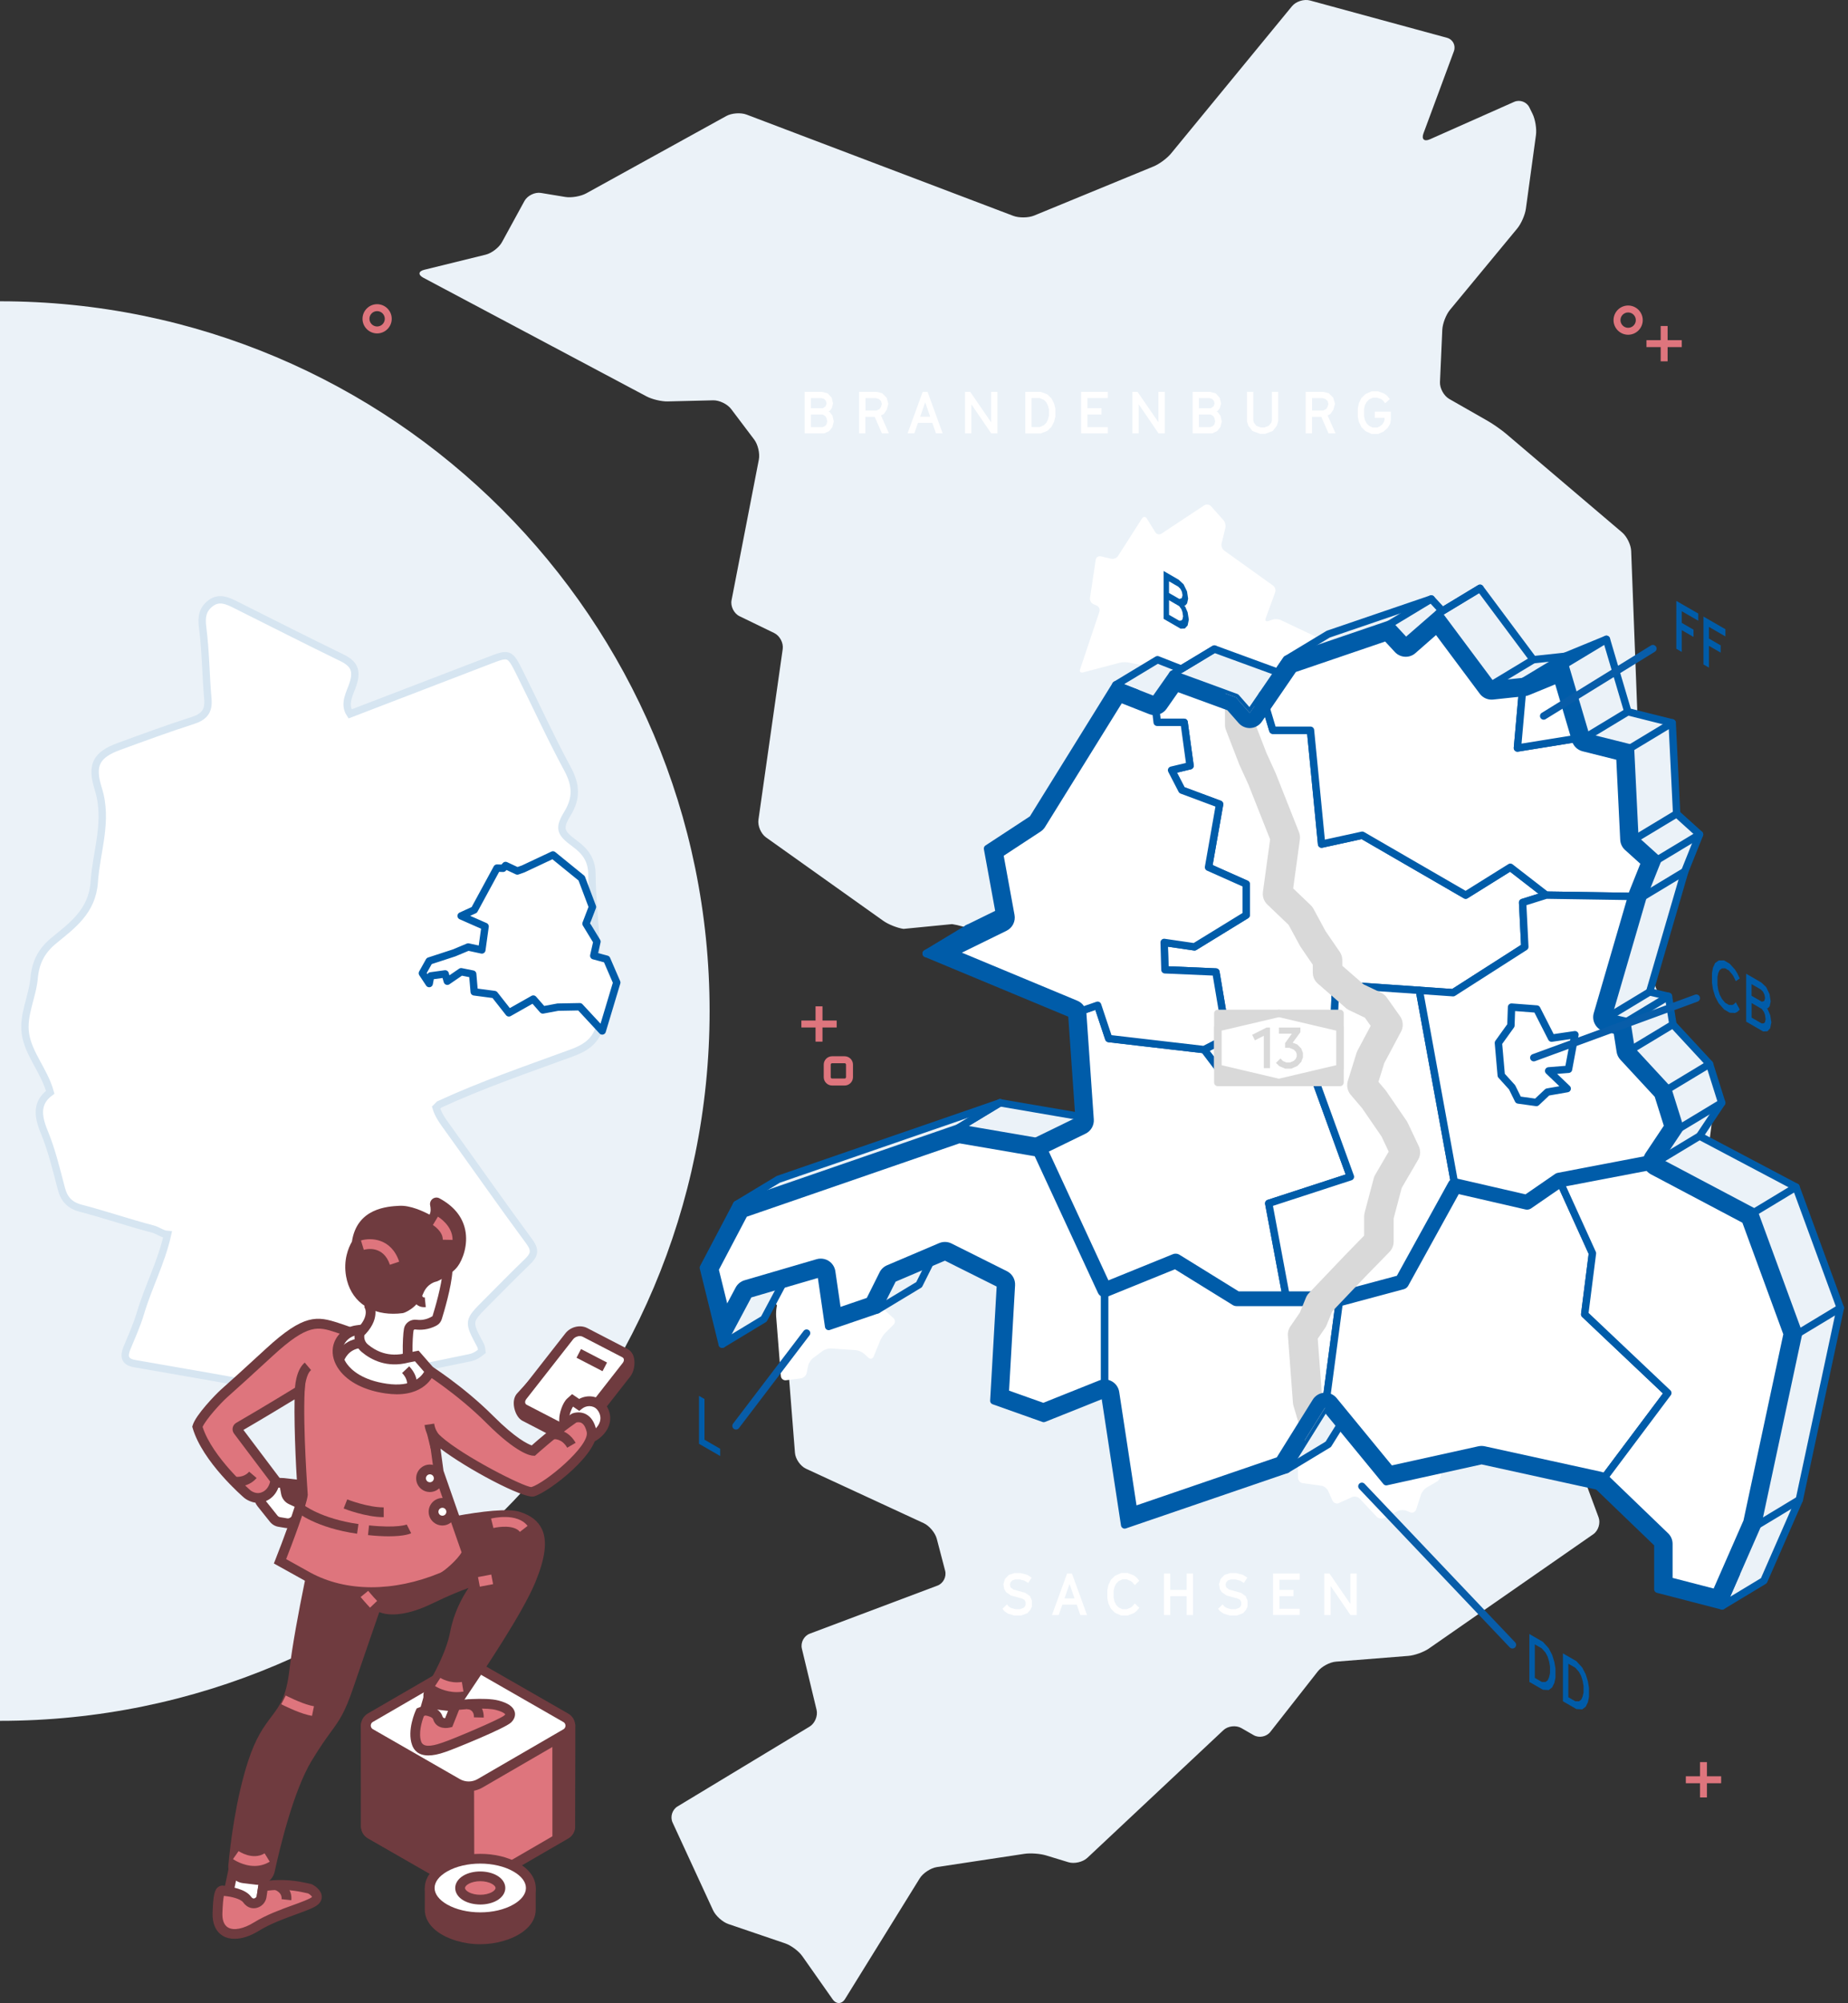 <?xml version="1.0" encoding="UTF-8"?> <!-- Generator: Adobe Illustrator 25.2.2, SVG Export Plug-In . SVG Version: 6.00 Build 0) --> <svg xmlns="http://www.w3.org/2000/svg" xmlns:xlink="http://www.w3.org/1999/xlink" version="1.1" id="Ebene_1" x="0px" y="0px" viewBox="0 0 500.96 542.85" style="enable-background:new 0 0 500.96 542.85;" xml:space="preserve"><rect x="0" y="0" width="500.96" height="542.85" fill="#333333" stroke="none"/> <style type="text/css"> .st0{fill:#52AE32;} .st1{fill:#75BE5B;} .st2{fill:#3E8326;} .st3{fill:#BADFAD;} .st4{fill:#97CE84;} .st5{fill:#295719;} .st6{fill:#7A4A13;} .st7{fill:#B66E1C;} .st8{fill:#F39325;} .st9{fill:#F5A951;} .st10{fill:#F8BE7C;} .st11{fill:#FAD4A8;} .st12{fill:#73003F;} .st13{fill:#AD005F;} .st14{fill:#E6007E;} .st15{fill:#EB3398;} .st16{fill:#F066B2;} .st17{fill:#F599CB;} .st18{fill:#005CA9;} .st19{fill:#00457F;} .st20{fill:#002E55;} .st21{fill:#99BEDD;} .st22{fill:#669DCB;} .st23{fill:#337DBA;} .st24{fill:#DE757D;} .st25{fill:#E59197;} .st26{fill:#A7585E;} .st27{fill:#F2C8CB;} .st28{fill:#EBACB1;} .st29{fill:#6F3B3F;} .st30{fill:none;stroke:#6F3B3F;stroke-miterlimit:10;} .st31{fill:#E30613;} .st32{fill:#E93842;} .st33{fill:#AA050E;} .st34{fill:#F49BA1;} .st35{fill:#EE6A71;} .st36{fill:#72030A;} .st37{fill:#EFD500;} .st38{fill:#F2DD33;} .st39{fill:#B3A000;} .st40{fill:#F9EE99;} .st41{fill:#F5E666;} .st42{fill:#786B00;} .st43{fill:none;stroke:#002E55;stroke-width:0;stroke-miterlimit:10;} .st44{fill:#238680;} .st45{fill:#4F9E99;} .st46{fill:#1A6560;} .st47{fill:#A7CFCC;} .st48{fill:#7BB6B3;} .st49{fill:#124340;} .st50{fill:#EBF2F8;stroke:#002E55;stroke-miterlimit:10;} .st51{fill:none;stroke:#C2D8EA;stroke-miterlimit:10;} .st52{fill:none;stroke:#002E55;stroke-miterlimit:10;} .st53{fill:none;stroke:#E59197;stroke-miterlimit:10;} .st54{fill:#D6E5F1;stroke:#002E55;stroke-miterlimit:10;} .st55{fill:none;stroke:#99BEDD;stroke-miterlimit:10;} .st56{fill:#99BEDD;stroke:#002E55;stroke-miterlimit:10;} .st57{fill:none;stroke:#738FA6;stroke-miterlimit:10;} .st58{fill:#C2D8EB;} .st59{fill:#D6E5F1;} .st60{fill:#FFFFFF;} .st61{fill:#FFFDFD;} .st62{fill:#1A0E33;} .st63{clip-path:url(#XMLID_7440_);fill:#393243;} .st64{clip-path:url(#XMLID_7440_);fill:#3A3344;} .st65{clip-path:url(#XMLID_7440_);fill:#3B3445;} .st66{clip-path:url(#XMLID_7440_);fill:#3C3546;} .st67{clip-path:url(#XMLID_7440_);fill:#3D3647;} .st68{clip-path:url(#XMLID_7440_);fill:#3E3748;} .st69{clip-path:url(#XMLID_7440_);fill:#3F3849;} .st70{clip-path:url(#XMLID_7440_);fill:#40394A;} .st71{clip-path:url(#XMLID_7440_);fill:#413A4B;} .st72{clip-path:url(#XMLID_7440_);fill:#423B4C;} .st73{clip-path:url(#XMLID_7440_);fill:#433C4D;} .st74{clip-path:url(#XMLID_7440_);fill:#443D4E;} .st75{clip-path:url(#XMLID_7440_);fill:#453E4F;} .st76{clip-path:url(#XMLID_7440_);fill:#463F50;} .st77{clip-path:url(#XMLID_7440_);fill:#474051;} .st78{clip-path:url(#XMLID_7440_);fill:#484152;} .st79{clip-path:url(#XMLID_7440_);fill:#494253;} .st80{clip-path:url(#XMLID_7440_);fill:#4A4354;} .st81{clip-path:url(#XMLID_7440_);fill:#4B4455;} .st82{clip-path:url(#XMLID_7440_);fill:#4C4456;} .st83{clip-path:url(#XMLID_7440_);fill:#4D4557;} .st84{clip-path:url(#XMLID_7440_);fill:#4E4658;} .st85{clip-path:url(#XMLID_7440_);fill:#4F4759;} .st86{clip-path:url(#XMLID_7440_);fill:#50485A;} .st87{clip-path:url(#XMLID_7440_);fill:#51495B;} .st88{clip-path:url(#XMLID_7440_);fill:#524A5C;} .st89{clip-path:url(#XMLID_7440_);fill:#534B5D;} .st90{clip-path:url(#XMLID_7440_);fill:#544C5E;} .st91{clip-path:url(#XMLID_7440_);fill:#554D5F;} .st92{clip-path:url(#XMLID_7440_);fill:#564E60;} .st93{clip-path:url(#XMLID_7440_);fill:#574F61;} .st94{clip-path:url(#XMLID_7440_);fill:#585062;} .st95{clip-path:url(#XMLID_7440_);fill:#595163;} .st96{clip-path:url(#XMLID_7440_);fill:#5A5264;} .st97{clip-path:url(#XMLID_7440_);fill:#5B5365;} .st98{clip-path:url(#XMLID_7440_);fill:#5C5466;} .st99{clip-path:url(#XMLID_7440_);fill:#5E5567;} .st100{clip-path:url(#XMLID_7440_);fill:#5F5668;} .st101{clip-path:url(#XMLID_7440_);fill:#605769;} .st102{clip-path:url(#XMLID_7440_);fill:#61586A;} .st103{clip-path:url(#XMLID_7440_);fill:#62596B;} .st104{clip-path:url(#XMLID_7440_);fill:#635A6C;} .st105{clip-path:url(#XMLID_7440_);fill:#645B6D;} .st106{clip-path:url(#XMLID_7440_);fill:#655C6E;} .st107{clip-path:url(#XMLID_7440_);fill:#665D6F;} .st108{clip-path:url(#XMLID_7440_);fill:#675E70;} .st109{clip-path:url(#XMLID_7440_);fill:#685F71;} .st110{clip-path:url(#XMLID_7440_);fill:#696072;} .st111{clip-path:url(#XMLID_7440_);fill:#6A6173;} .st112{clip-path:url(#XMLID_7440_);fill:#6B6274;} .st113{clip-path:url(#XMLID_7440_);fill:#6C6375;} .st114{clip-path:url(#XMLID_7440_);fill:#6D6476;} .st115{clip-path:url(#XMLID_7440_);fill:#6E6577;} .st116{clip-path:url(#XMLID_7440_);fill:#6F6678;} .st117{clip-path:url(#XMLID_7440_);fill:#706779;} .st118{clip-path:url(#XMLID_7440_);fill:#71677A;} .st119{clip-path:url(#XMLID_7440_);fill:#72687B;} .st120{clip-path:url(#XMLID_7440_);fill:#73697C;} .st121{clip-path:url(#XMLID_7440_);fill:#746A7D;} .st122{clip-path:url(#XMLID_7440_);fill:#756B7E;} .st123{clip-path:url(#XMLID_7440_);fill:#766C7F;} .st124{clip-path:url(#XMLID_7440_);fill:#776D80;} .st125{clip-path:url(#XMLID_7440_);fill:#786E81;} .st126{clip-path:url(#XMLID_7440_);fill:#796F82;} .st127{clip-path:url(#XMLID_7440_);fill:#7A7083;} .st128{clip-path:url(#XMLID_7441_);fill:#393243;} .st129{clip-path:url(#XMLID_7441_);fill:#3A3344;} .st130{clip-path:url(#XMLID_7441_);fill:#3B3445;} .st131{clip-path:url(#XMLID_7441_);fill:#3C3546;} .st132{clip-path:url(#XMLID_7441_);fill:#3D3647;} .st133{clip-path:url(#XMLID_7441_);fill:#3E3748;} .st134{clip-path:url(#XMLID_7441_);fill:#3F3849;} .st135{clip-path:url(#XMLID_7441_);fill:#40394A;} .st136{clip-path:url(#XMLID_7441_);fill:#413A4B;} .st137{clip-path:url(#XMLID_7441_);fill:#423B4C;} .st138{clip-path:url(#XMLID_7441_);fill:#433C4D;} .st139{clip-path:url(#XMLID_7441_);fill:#443D4E;} .st140{clip-path:url(#XMLID_7441_);fill:#453E4F;} .st141{clip-path:url(#XMLID_7441_);fill:#463F50;} .st142{clip-path:url(#XMLID_7441_);fill:#474051;} .st143{clip-path:url(#XMLID_7441_);fill:#484152;} .st144{clip-path:url(#XMLID_7441_);fill:#494253;} .st145{clip-path:url(#XMLID_7441_);fill:#4A4354;} .st146{clip-path:url(#XMLID_7441_);fill:#4B4455;} .st147{clip-path:url(#XMLID_7441_);fill:#4C4456;} .st148{clip-path:url(#XMLID_7441_);fill:#4D4557;} .st149{clip-path:url(#XMLID_7441_);fill:#4E4658;} .st150{clip-path:url(#XMLID_7441_);fill:#4F4759;} .st151{clip-path:url(#XMLID_7441_);fill:#50485A;} .st152{clip-path:url(#XMLID_7441_);fill:#51495B;} .st153{clip-path:url(#XMLID_7441_);fill:#524A5C;} .st154{clip-path:url(#XMLID_7441_);fill:#534B5D;} .st155{clip-path:url(#XMLID_7441_);fill:#544C5E;} .st156{clip-path:url(#XMLID_7441_);fill:#554D5F;} .st157{clip-path:url(#XMLID_7441_);fill:#564E60;} .st158{clip-path:url(#XMLID_7441_);fill:#574F61;} .st159{clip-path:url(#XMLID_7441_);fill:#585062;} .st160{clip-path:url(#XMLID_7441_);fill:#595163;} .st161{clip-path:url(#XMLID_7441_);fill:#5A5264;} .st162{clip-path:url(#XMLID_7441_);fill:#5B5365;} .st163{clip-path:url(#XMLID_7441_);fill:#5C5466;} .st164{clip-path:url(#XMLID_7441_);fill:#5E5567;} .st165{clip-path:url(#XMLID_7441_);fill:#5F5668;} .st166{clip-path:url(#XMLID_7441_);fill:#605769;} .st167{clip-path:url(#XMLID_7441_);fill:#61586A;} .st168{clip-path:url(#XMLID_7441_);fill:#62596B;} .st169{clip-path:url(#XMLID_7441_);fill:#635A6C;} .st170{clip-path:url(#XMLID_7441_);fill:#645B6D;} .st171{clip-path:url(#XMLID_7441_);fill:#655C6E;} .st172{clip-path:url(#XMLID_7441_);fill:#665D6F;} .st173{clip-path:url(#XMLID_7441_);fill:#675E70;} .st174{clip-path:url(#XMLID_7441_);fill:#685F71;} .st175{clip-path:url(#XMLID_7441_);fill:#696072;} .st176{clip-path:url(#XMLID_7441_);fill:#6A6173;} .st177{clip-path:url(#XMLID_7441_);fill:#6B6274;} .st178{clip-path:url(#XMLID_7441_);fill:#6C6375;} .st179{clip-path:url(#XMLID_7441_);fill:#6D6476;} .st180{clip-path:url(#XMLID_7441_);fill:#6E6577;} .st181{clip-path:url(#XMLID_7441_);fill:#6F6678;} .st182{clip-path:url(#XMLID_7441_);fill:#706779;} .st183{clip-path:url(#XMLID_7441_);fill:#71677A;} .st184{clip-path:url(#XMLID_7441_);fill:#72687B;} .st185{clip-path:url(#XMLID_7441_);fill:#73697C;} .st186{clip-path:url(#XMLID_7441_);fill:#746A7D;} .st187{clip-path:url(#XMLID_7441_);fill:#756B7E;} .st188{clip-path:url(#XMLID_7441_);fill:#766C7F;} .st189{clip-path:url(#XMLID_7441_);fill:#776D80;} .st190{clip-path:url(#XMLID_7441_);fill:#786E81;} .st191{clip-path:url(#XMLID_7441_);fill:#796F82;} .st192{clip-path:url(#XMLID_7441_);fill:#7A7083;} .st193{fill:#D9D9D9;} .st194{fill:#FFFFFF;stroke:#005CA9;stroke-width:4;stroke-miterlimit:10;} .st195{fill:#FFFFFF;stroke:#005CA9;stroke-width:2;stroke-miterlimit:10;} .st196{fill:none;stroke:#005CA9;stroke-width:4;stroke-miterlimit:10;} .st197{clip-path:url(#SVGID_2_);fill:none;stroke:#D9D9D9;stroke-width:8;stroke-miterlimit:10;} .st198{fill:none;stroke:#085DA9;stroke-miterlimit:10;} .st199{fill:none;stroke:#D9D9D9;stroke-miterlimit:10;} .st200{fill:#EBF2F8;} .st201{fill:#FFFFFF;stroke:#D6E5F1;stroke-width:2;stroke-miterlimit:10;} .st202{fill:#FFFFFF;stroke:#005CA9;stroke-width:2;stroke-linecap:round;stroke-linejoin:round;stroke-miterlimit:10;} .st203{fill:#EBF2F8;stroke:#005CA9;stroke-width:2;stroke-linecap:round;stroke-linejoin:round;stroke-miterlimit:10;} .st204{fill:none;stroke:#005CA9;stroke-width:4;stroke-linecap:round;stroke-linejoin:round;stroke-miterlimit:10;} .st205{clip-path:url(#SVGID_4_);fill:none;stroke:#D9D9D9;stroke-width:8;stroke-linecap:round;stroke-linejoin:round;stroke-miterlimit:10;} .st206{fill:none;stroke:#005CA9;stroke-width:2;stroke-linecap:round;stroke-linejoin:round;stroke-miterlimit:10;} .st207{fill:none;stroke:#085DA9;stroke-width:2;stroke-linecap:round;stroke-linejoin:round;stroke-miterlimit:10;} .st208{fill:none;stroke:#D9D9D9;stroke-width:2;stroke-linecap:round;stroke-linejoin:round;stroke-miterlimit:10;} </style> <g> <path class="st200" d="M204.46,119.14c1.01,1.34,1.57,3.78,1.25,5.42l-7.4,38.12c-0.32,1.64,0.65,3.59,2.16,4.32l9.4,4.56 c1.51,0.73,2.55,2.68,2.31,4.34l-6.58,46.26c-0.24,1.66,0.69,3.81,2.05,4.78l31.78,22.61c1.36,0.97,3.84,1.96,5.5,2.19l13.16-1.29 c1.66,0.24,4.27,0.98,5.8,1.66l35.54,13.56c1.53,0.68,2.6,2.59,2.37,4.25l2.24,24.86c-0.23,1.66-12.83,10.64-14.47,10.29 l-14.77-3.2c-1.64-0.36-4.24-0.11-5.79,0.53l-15.83,6.63c-1.55,0.65-4.11,1.6-5.71,2.13l-31.99,10.45 c-1.59,0.52-3.57,2.14-4.38,3.61l-7.39,13.17c-0.82,1.46-0.74,3.8,0.18,5.2l7.02,10.65c0.92,1.4,1.78,3.91,1.91,5.58l2.68,33.92 c0.13,1.67,1.48,3.61,3.01,4.31l31.89,14.75c1.52,0.7,3.11,2.6,3.54,4.22l2.27,8.68c0.42,1.62-0.51,3.43-2.08,4.02l-34.62,13.03 c-1.57,0.59-2.53,2.4-2.14,4.04l3.99,16.61c0.39,1.63-0.46,3.67-1.9,4.54l-35.81,21.64c-1.43,0.87-2.03,2.82-1.33,4.34l10.97,23.77 c0.7,1.52,2.57,3.21,4.16,3.75l15.42,5.25c1.59,0.54,3.67,2.1,4.63,3.47l8.22,11.69c0.97,1.37,2.48,1.33,3.36-0.1l20.24-32.69 c0.88-1.42,2.96-2.79,4.61-3.05l23.73-3.59c1.66-0.26,4.32-0.06,5.93,0.43l6.04,1.84c1.6,0.49,3.92-0.05,5.13-1.19l36.88-34.6 c1.22-1.15,3.41-1.4,4.86-0.57l3.34,1.92c1.45,0.84,3.49,0.44,4.52-0.88l12.87-16.4c1.03-1.32,3.25-2.51,4.92-2.64l19.63-1.56 c1.67-0.13,4.16-1.03,5.54-1.98l44.58-30.99c1.38-0.95,2.02-3.02,1.44-4.59l-6-16.16c-0.58-1.57,0.31-2.88,1.99-2.92l8.85-0.17 c1.67-0.03,3.98,0.95,5.11,2.17l29.91,32.27c1.14,1.23,2.46,0.92,2.95-0.69l20.32-67.64c0.48-1.6,0.33-4.18-0.33-5.72l-12.89-29.79 c-0.67-1.54-2.53-3.15-4.15-3.58l-13.73-3.68c-1.62-0.43-2.64-2.13-2.27-3.76l1.5-11.52c0.37-1.64-0.05-4.14-0.92-5.57 l-14.45-26.01c-0.87-1.43-1.1-3.88-0.49-5.44l4.56-19.71c0.6-1.56,0.61-4.13,0.02-5.69l-8.25-37.83c-0.59-1.57-1.12-4.22-1.19-5.89 l-1.7-44.55c-0.06-1.67-1.16-3.93-2.44-5.02l-31.42-26.71c-1.28-1.09-3.51-2.65-4.97-3.49l-10.49-5.99 c-1.45-0.83-2.58-2.88-2.51-4.55l0.63-14.2c0.08-1.67,1.01-4.1,2.08-5.39l18.23-22.05c1.07-1.29,2.13-3.7,2.35-5.37l2.73-19.96 c0.23-1.66-0.19-4.25-0.93-5.75l-0.86-1.75c-0.74-1.5-2.6-2.17-4.13-1.49L387.6,37.76c-1.53,0.68-2.31-0.05-1.72-1.62l8.24-22.24 c0.58-1.57-0.26-3.22-1.88-3.66L355.11,0.13c-1.62-0.44-3.81,0.26-4.87,1.55L317.45,41.6c-1.06,1.3-3.2,2.88-4.75,3.51 l-32.36,13.31c-1.55,0.64-4.1,0.67-5.66,0.08l-72.29-27.44c-1.57-0.6-4.05-0.42-5.51,0.39L158.92,52.4 c-1.47,0.81-4.02,1.25-5.67,0.98l-6.61-1.09c-1.65-0.27-3.66,0.71-4.47,2.18l-6.09,11.15c-0.8,1.47-2.79,3-4.42,3.4l-16.63,4.09 c-1.63,0.4-1.75,1.37-0.27,2.16l60.51,32.16c1.48,0.79,4.06,1.4,5.73,1.36l12.32-0.3c1.68-0.04,3.87,1.02,4.88,2.36L204.46,119.14z "></path> <path class="st60" d="M316.73,181.54c-0.67-0.02-1.75-0.15-2.41-0.28l-8.41-1.72c-0.66-0.13-1.72-0.1-2.37,0.07l-9.96,2.63 c-0.65,0.17-1.01-0.21-0.79-0.84l5.24-15.62c0.21-0.64-0.11-1.38-0.73-1.65l-0.89-0.39c-0.61-0.27-1.03-1.04-0.93-1.7l1.55-10.34 c0.1-0.66,0.72-1.08,1.37-0.93l2.84,0.66c0.65,0.15,1.48-0.19,1.84-0.75l6.5-10.17c0.36-0.57,0.95-0.56,1.3,0.01l2.32,3.74 c0.35,0.57,1.1,0.73,1.66,0.36l11.59-7.67c0.56-0.37,1.38-0.26,1.82,0.23l3.39,3.79c0.44,0.5,0.68,1.44,0.52,2.09l-1.03,4.24 c-0.16,0.65,0.16,1.5,0.7,1.9l13.25,9.5c0.55,0.39,0.8,1.22,0.57,1.85l-2.57,7.03c-0.23,0.63,0.1,0.96,0.73,0.74l1.11-0.39 c0.63-0.22,1.65-0.17,2.25,0.12l8.82,4.17c0.61,0.29,1.01,1.06,0.9,1.72l-1.29,7.58c-0.11,0.66-0.72,1.38-1.35,1.61l-6.7,2.38 c-0.63,0.23-1.65,0.18-2.25-0.11l-15.65-7.33c-0.61-0.28-1.47-0.11-1.92,0.39l-2.18,2.43c-0.45,0.5-1.36,0.89-2.03,0.87 L316.73,181.54z"></path> <path class="st60" d="M211.68,372.93c0.06,0.72,0.69,1.23,1.4,1.14l4-0.51c0.72-0.09,1.43-0.74,1.58-1.45l0.42-2 c0.15-0.7,0.75-1.63,1.33-2.06l2.59-1.92c0.58-0.43,1.64-0.74,2.36-0.68l6.61,0.46c0.72,0.05,1.74,0.49,2.27,0.98l1.14,1.05 c0.53,0.49,1.19,0.34,1.46-0.33l1.76-4.28c0.27-0.67,0.92-1.63,1.43-2.14l2.19-2.19c0.51-0.51,0.49-1.32-0.05-1.8l-3.49-3.11 c-0.54-0.48-1.53-1.09-2.2-1.36l-1.61-0.64c-0.67-0.27-1.09-1.06-0.92-1.76l2.17-9.4c0.16-0.7-0.29-1.2-1.01-1.1l-21.08,2.87 c-0.72,0.1-1.41,0.75-1.55,1.46l-1.93,9.99c-0.14,0.71-0.2,1.88-0.15,2.59L211.68,372.93z"></path> <path class="st60" d="M352.92,389.01c-0.6,0.38-1.08,1.34-1.08,2.13v9.21c0,0.78,0.56,1.5,1.24,1.59l5.19,0.73 c0.68,0.1,1.49,0.75,1.8,1.45l1.12,2.51c0.31,0.69,1.09,1.03,1.72,0.74l3.63-1.65c0.64-0.29,1.57-0.09,2.07,0.44l4.54,4.85 c0.5,0.54,1.43,0.71,2.05,0.39l3.7-1.88c0.63-0.32,1.67-0.36,2.31-0.1l1.11,0.45c0.65,0.26,1.37-0.13,1.61-0.86l1.25-3.88 c0.24-0.74,0.93-1.62,1.54-1.98l2.85-1.65c0.61-0.36,1.11-1.29,1.11-2.07v-2.45c0-0.78-0.55-1.31-1.23-1.17l-2.35,0.49 c-0.68,0.14-1.6-0.22-2.05-0.81l-13.15-17.12c-0.45-0.59-1.31-0.76-1.91-0.37L352.92,389.01z"></path> <path class="st200" d="M0,466.37c106.24,0,192.36-86.12,192.36-192.36C192.36,167.77,106.24,81.65,0,81.65V466.37z"></path> <path class="st201" d="M163.72,262.44c-2.39-1.33-2-4.38-2.14-6.91c-0.35-6.2-1.07-12.39-1.12-18.59 c-0.03-3.86-1.76-6.19-4.62-8.29c-4-2.94-4.48-4.1-2-8.18c2.57-4.23,2.32-7.79,0.01-12.08c-4.59-8.5-8.59-17.32-12.91-25.96 c-2.8-5.59-2.86-5.55-8.66-3.31c-12.4,4.77-24.82,9.53-37.39,14.36c-1.84-2.77,0.01-5.63,0.81-8.11c1.2-3.7,0.23-5.53-3.04-7.12 c-9.69-4.71-19.29-9.6-28.93-14.42c-2.14-1.07-4.37-2.04-6.59-0.38c-2.21,1.64-2.59,3.72-2.21,6.6c0.83,6.42,0.84,12.94,1.42,19.39 c0.3,3.35-1.06,4.86-4.16,5.85c-6.67,2.13-13.25,4.57-19.84,6.97c-6.21,2.26-7.78,4.99-5.71,11.53c2.74,8.67-0.52,16.82-1.09,25.24 c-0.55,8.01-6.02,11.8-11.06,15.97c-3.4,2.8-4.87,6.04-5.23,10.04c-0.46,5.16-3.18,10.14-2.35,15.25c0.9,5.54,5.11,9.94,6.7,15.74 c-3.8,2.78-3.42,6.39-1.61,10.77c2.02,4.88,3.26,10.11,4.61,15.25c0.78,2.98,2.3,4.63,5.39,5.43c6.53,1.69,12.92,3.91,19.45,5.61 c1.44,0.38,2.39,1.34,3.97,1.47c-1.7,7.62-5.25,14.23-7.35,21.34c-0.96,3.25-2.39,6.36-3.68,9.51c-0.91,2.23-0.55,3.68,2.08,4.14 c14.04,2.46,28.1,4.84,42.11,7.5c3.52,0.67,6.67-0.25,9.92-0.92c12.95-2.69,25.87-5.53,38.83-8.16c1.39-0.28,2.31-0.93,3.29-1.72 c-0.09-0.57-0.05-1.07-0.37-1.68c-3.47-6.48-3.44-6.5,1.6-11.54c3.72-3.72,7.38-7.49,11.17-11.13c1.85-1.78,2.19-3.11,0.46-5.44 c-7.74-10.48-15.19-21.17-22.81-31.73c-1.04-1.44-1.95-2.87-2.45-4.56l0.83-0.83c11.69-5.4,23.88-9.56,35.95-13.98 c3.52-1.29,6.21-2.97,7.43-6.67c0.83-2.52,1.77-5.02,2.89-7.43C166.93,267.86,168.18,264.93,163.72,262.44"></path> <polygon class="st60" points="164.46,259.96 160.96,259.02 161.82,255.19 158.86,250.33 160.6,245.79 157.67,238.02 149.89,231.7 141.85,235.48 140.24,236.05 137.05,234.56 136.38,235.32 134.72,235.27 128.57,246.6 125.01,248.22 131.5,251.08 130.62,257.45 126.92,256.65 123.09,258.25 116.35,260.45 114.5,263.76 116.35,266.56 116.75,264.48 120.68,263.94 121.26,265.93 125.01,263.36 128.14,263.99 128.55,268.81 134.05,269.54 137.95,274.5 144.57,270.76 147.15,273.71 151.22,272.95 157.17,272.84 163.25,279.4 167.19,266.28 "></polygon> <polygon class="st202" points="164.46,259.96 160.96,259.02 161.82,255.19 158.86,250.33 160.6,245.79 157.67,238.02 149.89,231.7 141.85,235.48 140.24,236.05 137.05,234.56 136.38,235.32 134.72,235.27 128.57,246.6 125.01,248.22 131.5,251.08 130.62,257.45 126.92,256.65 123.09,258.25 116.35,260.45 114.5,263.76 116.35,266.56 116.75,264.48 120.68,263.94 121.26,265.93 125.01,263.36 128.14,263.99 128.55,268.81 134.05,269.54 137.95,274.5 144.57,270.76 147.15,273.71 151.22,272.95 157.17,272.84 163.25,279.4 167.19,266.28 "></polygon> <g> <path class="st60" d="M218.13,106.2h4.73l1.52,0.41l1.09,1.2l0.35,1.55l-0.32,1.25l-0.57,0.74l-0.32,0.16l0.32,0.17l0.73,0.97 l0.36,1.55l-0.38,1.55l-0.87,1.08l-1.33,0.62h-5.31V106.2z M223.06,110.63l0.66-0.44l0.14-0.19l0.19-0.68l-0.17-0.68l-0.46-0.52 l-0.7-0.22h-2.9v2.74H223.06z M223.02,115.75l0.63-0.3l0.38-0.43l0.21-0.82l-0.21-0.93l-0.32-0.51l-0.7-0.43h-3.18v3.42H223.02z"></path> <path class="st60" d="M232.9,106.2h4.78l1.47,0.38l1.2,1.2l0.47,1.66l-0.43,1.58l-0.81,1.19l-0.76,0.38l2.15,4.86h-1.9l-1.96-4.49 h-2.52v4.49h-1.71V106.2z M237.62,111.26l0.81-0.4l0.38-0.55l0.24-0.82l-0.22-0.79l-0.57-0.55l-0.82-0.25h-2.82v3.37H237.62z"></path> <path class="st60" d="M252.74,114.61h-3.89l-1,2.83h-1.82l4.1-11.25h1.31l4.1,11.25h-1.82L252.74,114.61z M252.16,112.94 l-1.36-3.91l-1.36,3.91H252.16z"></path> <path class="st60" d="M261.6,106.2h1.41l5.66,8.24v-8.24h1.72v11.25h-1.69l-5.38-7.88v7.88h-1.72V106.2z"></path> <path class="st60" d="M277.93,106.2h4.22l1.82,0.71l1.09,1.11l0.7,1.38l0.33,1.38v2.1l-0.33,1.38l-0.7,1.38l-1.09,1.11l-1.82,0.71 h-4.22V106.2z M281.82,115.75l1.15-0.49l0.68-0.68l0.43-0.89l0.3-1.09v-1.57l-0.29-1.09l-0.46-0.92l-0.68-0.67l-1.14-0.47h-2.18 v7.86H281.82z"></path> <path class="st60" d="M293.07,106.2h7.23v1.69h-5.51v2.74h3.8v1.71h-3.8v3.42h5.51v1.69h-7.23V106.2z"></path> <path class="st60" d="M306.96,106.2h1.41l5.66,8.24v-8.24h1.72v11.25h-1.69l-5.38-7.88v7.88h-1.72V106.2z"></path> <path class="st60" d="M323.31,106.2h4.73l1.52,0.41l1.09,1.2l0.35,1.55l-0.32,1.25l-0.57,0.74l-0.32,0.16l0.32,0.17l0.73,0.97 l0.36,1.55l-0.38,1.55l-0.87,1.08l-1.33,0.62h-5.31V106.2z M328.24,110.63l0.66-0.44l0.14-0.19l0.19-0.68l-0.17-0.68l-0.46-0.52 l-0.7-0.22h-2.9v2.74H328.24z M328.19,115.75l0.63-0.3l0.38-0.43l0.21-0.82l-0.21-0.93l-0.32-0.51l-0.7-0.43h-3.18v3.42H328.19z"></path> <path class="st60" d="M339.51,116.81l-1.12-1.47l-0.36-1.19v-7.96h1.72v7.77l0.17,0.6l0.65,0.84l1.23,0.46h0.92l1.22-0.46 l0.68-0.84l0.17-0.6v-7.77h1.71v7.96l-0.36,1.19l-1.12,1.47l-2.04,0.76h-1.41L339.51,116.81z"></path> <path class="st60" d="M353.97,106.2h4.78l1.47,0.38l1.2,1.2l0.47,1.66l-0.43,1.58l-0.81,1.19l-0.76,0.38l2.15,4.86h-1.9 l-1.96-4.49h-2.52v4.49h-1.71V106.2z M358.68,111.26l0.81-0.4l0.38-0.55l0.24-0.82l-0.22-0.79l-0.57-0.55l-0.82-0.25h-2.82v3.37 H358.68z"></path> <path class="st60" d="M370.14,116.83l-1.09-1.09l-0.68-1.41l-0.3-1.34v-2.33l0.3-1.38l0.66-1.38l1.14-1.11l1.66-0.73h1.76 l1.68,0.62l0.74,0.57l0.76,0.92l-1.28,1.11l-0.6-0.76l-0.51-0.38l-1.08-0.36h-1.14l-1,0.46l-0.7,0.7l-0.46,0.89l-0.22,1.03v1.93 l0.22,1.03l0.47,0.92l0.66,0.67l1.01,0.47h1.17l0.81-0.36l0.65-0.55l0.44-0.73l0.11-0.47v-0.52h-2.64v-1.69h4.35v2.31l-0.17,0.95 l-0.7,1.17l-1.12,0.98l-1.41,0.63h-1.82L370.14,116.83z"></path> </g> <g> <path class="st60" d="M273.19,437.29l-0.95-0.67l-0.49-0.62l1.23-1.19l0.43,0.54l0.6,0.4l1.25,0.36h1.25l1.04-0.41l0.28-0.35 l0.19-0.38v-0.79l-0.3-0.6l-0.62-0.33l-3.07-0.85l-1.27-0.89l-0.54-0.85l-0.22-1.36l0.44-1.39l1.04-1.09l1.49-0.49h1.68l1.79,0.46 l1.22,0.76l-0.92,1.44l-1.06-0.62l-1.28-0.33h-1.17l-0.78,0.25l-0.51,0.52l-0.17,0.63l0.13,0.6l0.13,0.24l0.71,0.51l3.2,0.89 l1.28,0.89l0.51,1.25v1.58l-0.41,0.87l-0.79,0.92l-1.76,0.65h-1.84L273.19,437.29z"></path> <path class="st60" d="M291.88,434.87h-3.89l-1,2.83h-1.82l4.1-11.25h1.31l4.1,11.25h-1.82L291.88,434.87z M291.29,433.19 l-1.36-3.91l-1.36,3.91H291.29z"></path> <path class="st60" d="M302.24,437.08l-1.08-1.09l-0.68-1.41l-0.3-1.34v-2.33l0.3-1.38l0.66-1.38l1.14-1.11l1.66-0.73h1.76 l1.68,0.66l0.71,0.55l0.76,0.89l-1.23,1.17l-0.66-0.76l-0.43-0.33l-1.08-0.47h-1.17l-1,0.46l-0.71,0.7l-0.44,0.89l-0.24,1.03v1.93 l0.24,1.03l0.46,0.92l0.68,0.67l1.01,0.47h1.17l1.11-0.47l0.41-0.33l0.65-0.76l1.23,1.17l-0.76,0.89l-0.71,0.55l-1.68,0.66h-1.76 L302.24,437.08z"></path> <path class="st60" d="M315.53,426.45h1.71v4.43h4.45v-4.43h1.72v11.25h-1.72v-5.11h-4.45v5.11h-1.71V426.45z"></path> <path class="st60" d="M331.65,437.29l-0.95-0.67l-0.49-0.62l1.23-1.19l0.43,0.54l0.6,0.4l1.25,0.36h1.25l1.04-0.41l0.28-0.35 l0.19-0.38v-0.79l-0.3-0.6l-0.62-0.33l-3.07-0.85l-1.27-0.89l-0.54-0.85l-0.22-1.36l0.44-1.39l1.04-1.09l1.49-0.49h1.68l1.79,0.46 l1.22,0.76l-0.92,1.44l-1.06-0.62l-1.28-0.33h-1.17l-0.78,0.25l-0.51,0.52l-0.17,0.63l0.13,0.6l0.13,0.24l0.71,0.51l3.2,0.89 l1.28,0.89l0.51,1.25v1.58l-0.41,0.87l-0.79,0.92l-1.76,0.65h-1.84L331.65,437.29z"></path> <path class="st60" d="M345.1,426.45h7.23v1.69h-5.5v2.74h3.8v1.71h-3.8V436h5.5v1.69h-7.23V426.45z"></path> <path class="st60" d="M358.99,426.45h1.41l5.66,8.24v-8.24h1.72v11.25h-1.69l-5.38-7.88v7.88h-1.72V426.45z"></path> </g> <polygon class="st203" points="498.88,354.47 498.88,354.47 486.86,321.71 460.72,307.89 466.73,298.87 463.42,288.36 453.5,277.64 452.3,270.02 447.19,268.82 456.71,236.17 460.72,226.15 460.72,226.15 460.72,226.15 454.51,220.54 453.3,195.9 441.28,192.89 435.47,173.26 424.25,177.87 415.64,178.79 401.21,159.43 391.01,165.6 387.99,162.33 360.07,171.86 348.77,178.68 346.37,182.18 329.2,175.9 320.22,181.32 313.77,178.79 302.47,185.61 308.15,187.84 291.23,215.13 279.01,223.14 282.41,241.78 262.38,251.59 301.84,268.02 303.85,296.77 292.13,302.48 292.13,302.48 271.09,298.87 210.99,319.61 199.69,326.43 204.97,331.04 201.97,336.74 203.75,343.96 201.43,343.96 195.78,364.3 207.08,357.47 214.29,343.95 233.83,338.24 235.93,352.67 237.52,352.13 237.85,354.98 249.15,348.16 253.36,339.74 267.49,333.73 282.51,341.25 280.71,372.8 294.23,377.61 310.76,371 316.17,406.46 348.34,395.45 348.77,398.26 360.07,391.43 370.56,374.6 370.56,374.6 370.56,374.6 387.09,394.74 412.93,389.03 444.49,395.94 460.72,411.57 460.72,423.89 470.68,426.47 466.84,435.22 478.15,428.4 487.76,406.46 493.32,380.46 498.88,354.47 "></polygon> <g> <g> <g> <path class="st60" d="M451.41,429.16v-10.77c0-0.54-0.22-1.06-0.61-1.44l-16.23-15.63c-0.27-0.26-0.6-0.43-0.96-0.51 l-31.55-6.91c-0.14-0.03-0.28-0.05-0.43-0.05c-0.14,0-0.29,0.02-0.43,0.05l-24.65,5.44l-15.75-19.18 c-0.38-0.46-0.95-0.73-1.55-0.73c-0.04,0-0.09,0-0.13,0c-0.64,0.04-1.23,0.39-1.57,0.94l-10.12,16.22l-40.96,14.02l-5.05-33.1 c-0.09-0.6-0.46-1.13-0.98-1.43c-0.31-0.17-0.65-0.26-0.99-0.26c-0.25,0-0.5,0.05-0.74,0.14l-15.83,6.33l-11.4-4.05l1.72-30.06 c0.04-0.8-0.39-1.55-1.1-1.9l-15.03-7.51c-0.28-0.14-0.59-0.21-0.89-0.21c-0.27,0-0.53,0.05-0.78,0.16l-14.12,6.01 c-0.44,0.19-0.79,0.52-1.01,0.95l-3.84,7.68l-10.17,3.47l-1.76-12.04c-0.08-0.57-0.41-1.08-0.9-1.39 c-0.33-0.21-0.7-0.32-1.08-0.32c-0.19,0-0.38,0.03-0.56,0.08l-19.54,5.71c-0.52,0.15-0.95,0.5-1.2,0.98l-4.75,8.92l-3.68-14.93 l8.29-15.76l58.87-20.31l20.53,3.52c0.11,0.02,0.23,0.03,0.34,0.03c0.3,0,0.6-0.07,0.88-0.2l11.72-5.71 c0.73-0.36,1.18-1.12,1.12-1.94l-2-28.75c-0.05-0.76-0.53-1.42-1.23-1.71l-35.39-14.73l16.07-7.87c0.8-0.39,1.25-1.27,1.09-2.16 l-3.17-17.33l11.11-7.29c0.24-0.16,0.45-0.37,0.6-0.62l21.67-34.93l8.96,3.51c0.24,0.09,0.49,0.14,0.73,0.14 c0.64,0,1.25-0.3,1.64-0.85l4.04-5.75l15.26,5.58l3.39,3.85c0.38,0.43,0.93,0.68,1.5,0.68c0.04,0,0.08,0,0.12,0 c0.62-0.04,1.18-0.36,1.53-0.87l9.6-14.02l26.06-8.89l3.52,3.81c0.39,0.42,0.93,0.64,1.47,0.64c0.47,0,0.93-0.16,1.31-0.49 l7.19-6.25l13.14,17.62c0.38,0.51,0.98,0.8,1.6,0.8c0.07,0,0.14,0,0.21-0.01l8.61-0.92c0.19-0.02,0.37-0.07,0.55-0.14l9.17-3.77 l5.18,17.51c0.2,0.68,0.75,1.2,1.43,1.37l10.58,2.64l1.13,23.16c0.03,0.53,0.26,1.03,0.66,1.39l5.18,4.68l-3.49,8.72 c-0.02,0.06-0.04,0.12-0.06,0.18l-9.52,32.66c-0.15,0.53-0.08,1.09,0.19,1.57s0.74,0.81,1.27,0.94l3.8,0.89l0.99,6.29 c0.06,0.39,0.24,0.75,0.51,1.05l9.61,10.39l2.88,9.18l-5.48,8.22c-0.31,0.47-0.41,1.05-0.27,1.6c0.14,0.55,0.5,1.01,1,1.28 l25.47,13.47l11.56,31.49l-10.96,51.23l-8.85,20.19L451.41,429.16z"></path> <path class="st18" d="M389.28,172.11L401.13,188c0.76,1.02,1.95,1.61,3.21,1.61c0.14,0,0.28-0.01,0.43-0.02l8.61-0.92 c0.38-0.04,0.74-0.13,1.09-0.28l7.12-2.92l4.55,15.39c0.4,1.36,1.49,2.4,2.87,2.75l9.14,2.29l1.06,21.68 c0.05,1.06,0.52,2.06,1.31,2.77l4.14,3.74l-2.97,7.43c-0.05,0.12-0.09,0.24-0.13,0.37l-9.52,32.66 c-0.31,1.05-0.17,2.19,0.39,3.13c0.55,0.95,1.47,1.63,2.54,1.88l2.49,0.59l0.78,4.96c0.12,0.78,0.48,1.51,1.02,2.09l9.31,10.06 l2.46,7.83l-4.95,7.42c-0.63,0.94-0.83,2.1-0.55,3.2c0.28,1.1,1.01,2.02,2.01,2.55l24.79,13.11l11.09,30.23l-10.79,50.46 l-8.09,18.45l-11.13-2.88v-9.22c0-1.09-0.44-2.13-1.23-2.88l-16.23-15.63c-0.53-0.51-1.2-0.87-1.92-1.03l-31.55-6.91 c-0.28-0.06-0.57-0.09-0.86-0.09c-0.29,0-0.58,0.03-0.86,0.09l-23.45,5.18l-14.97-18.24c-0.76-0.93-1.9-1.46-3.09-1.46 c-0.09,0-0.17,0-0.26,0.01c-1.29,0.08-2.45,0.78-3.13,1.88l-9.74,15.62l-38.03,13.02l-4.69-30.73 c-0.18-1.21-0.91-2.26-1.97-2.87c-0.61-0.35-1.3-0.53-1.99-0.53c-0.5,0-1.01,0.09-1.49,0.29l-15.13,6.05l-9.28-3.3l1.63-28.56 c0.09-1.6-0.78-3.09-2.2-3.81l-15.03-7.51c-0.56-0.28-1.17-0.42-1.79-0.42c-0.53,0-1.07,0.11-1.57,0.32l-14.12,6.01 c-0.87,0.37-1.59,1.04-2.01,1.89l-3.47,6.95l-7.12,2.43l-1.41-9.66c-0.17-1.15-0.82-2.16-1.8-2.79 c-0.65-0.42-1.4-0.63-2.16-0.63c-0.38,0-0.75,0.05-1.12,0.16l-19.53,5.71c-1.03,0.3-1.9,1.01-2.41,1.96l-2.3,4.31l-2.25-9.12 l7.57-14.38l57.64-19.88l20.03,3.43c0.22,0.04,0.45,0.06,0.68,0.06c0.6,0,1.2-0.14,1.75-0.4l11.72-5.71 c1.47-0.71,2.35-2.25,2.24-3.87l-2-28.75c-0.11-1.51-1.05-2.83-2.45-3.41l-31.31-13.03l12.1-5.93c1.61-0.79,2.5-2.55,2.17-4.31 l-2.93-16.02l10-6.56c0.49-0.32,0.9-0.74,1.21-1.24l20.79-33.51l7.4,2.91c0.48,0.19,0.97,0.28,1.46,0.28 c1.27,0,2.51-0.61,3.28-1.7l3.15-4.5l13.34,4.88l3.05,3.47c0.76,0.87,1.86,1.36,3,1.36c0.08,0,0.16,0,0.24-0.01 c1.23-0.07,2.36-0.71,3.06-1.73l3.38-4.93l5.84-8.53l24.2-8.25l2.64,2.85c0.79,0.85,1.86,1.28,2.94,1.28 c0.93,0,1.87-0.32,2.62-0.98L389.28,172.11 M389.91,166.26l-8.82,7.66l-4.41-4.76l-27.92,9.52l-6.6,9.63l-3.38,4.93l-3.72-4.24 l-17.18-6.29l-4.92,7.01l-10.51-4.12l-22.54,36.34l-12.22,8.01l3.41,18.63l-20.03,9.82l39.47,16.43l2,28.75l-11.72,5.71 l-21.04-3.61l-60.1,20.74l-9.02,17.13l5.11,20.74l7.21-13.52l19.53-5.71l2.1,14.42l13.22-4.51l4.21-8.41l14.12-6.01l15.03,7.51 l-1.8,31.55l13.52,4.81l16.53-6.61l5.41,35.46l43.9-15.03l10.49-16.83l16.53,20.13l25.84-5.71l31.55,6.91l16.23,15.63v12.32 l17.43,4.51l9.62-21.94l11.12-51.99l-12.02-32.76l-26.14-13.82l6.01-9.02l-3.31-10.52l-9.92-10.72l-1.2-7.61l-5.11-1.2 l9.52-32.66l4.01-10.02l-6.21-5.61l-1.2-24.64l-12.02-3.01l-5.81-19.63l-11.22,4.61l-8.61,0.92L389.91,166.26L389.91,166.26z"></path> </g> <polygon class="st202" points="419.16,242.59 409.42,235.04 397.32,242.59 369.28,226.36 358.26,228.77 355.25,197.91 345.04,197.91 342.17,188.31 338.79,193.25 335.07,189.01 317.89,182.72 312.97,189.73 313.69,195.76 320.99,195.76 322.6,207.53 317.59,208.73 320.39,214.14 330.61,217.95 327.61,235.04 337.82,239.59 337.82,248 323.8,256.61 315.58,255.41 315.79,262.83 329.61,263.43 332.61,281.26 326.4,284.46 332.01,291.88 361.06,291.88 362.06,266.83 393.92,269.04 413.35,256.61 412.75,244.59 "></polygon> <polygon class="st202" points="348.77,178.68 376.69,169.16 381.1,173.92 389.91,166.26 404.34,185.61 412.95,184.69 411.35,202.72 429.98,199.72 442,202.72 443.2,227.36 449.41,232.97 445.41,242.99 419.16,242.59 409.42,235.04 397.32,242.59 369.28,226.36 358.26,228.77 355.25,197.91 345.04,197.91 342.17,188.31 "></polygon> <polygon class="st202" points="290.54,274.85 292.55,303.6 280.83,309.31 299.46,349.57 318.69,341.76 335.22,351.98 348.77,351.98 343.93,326.13 366.07,318.92 356.25,291.88 332.01,291.88 326.4,284.46 300.56,281.46 297.55,272.44 "></polygon> <polygon class="st202" points="195.78,364.3 190.67,343.56 199.69,326.43 259.79,305.7 280.83,309.31 299.46,349.57 299.46,377.82 282.93,384.43 269.41,379.63 271.21,348.07 256.18,340.56 242.06,346.57 237.85,354.98 224.63,359.49 222.53,345.07 202.99,350.78 "></polygon> <polygon class="st202" points="304.87,413.28 299.46,377.82 299.46,349.57 318.69,341.76 335.22,351.98 348.77,351.98 363.17,351.98 359.26,381.43 348.77,398.26 "></polygon> <polygon class="st202" points="375.79,401.56 359.26,381.43 363.17,351.98 380,347.47 394.42,321.33 413.95,325.83 422.67,319.82 431.68,339.66 429.58,356.19 452.12,377.52 433.19,402.77 401.63,395.85 "></polygon> <polygon class="st202" points="384.76,268.4 362.06,266.83 361.06,291.88 356.25,291.88 366.07,318.92 343.93,326.13 348.77,351.98 363.17,351.98 380,347.47 394.42,321.33 "></polygon> <polygon class="st202" points="445.41,242.99 419.16,242.59 412.75,244.59 413.35,256.61 393.92,269.04 384.76,268.4 394.42,321.33 413.95,325.83 422.67,319.82 449.41,314.71 455.42,305.7 452.12,295.18 442.2,284.46 441,276.85 435.89,275.65 "></polygon> <polygon class="st202" points="466.84,435.22 449.41,430.71 449.41,418.39 433.19,402.77 452.12,377.52 429.58,356.19 431.68,339.66 422.67,319.82 449.41,314.71 475.56,328.54 487.58,361.29 476.46,413.28 "></polygon> <polygon class="st202" points="429.98,199.72 424.17,180.08 412.95,184.69 411.35,202.72 "></polygon> <polyline class="st204" points="281.57,310.92 299.46,349.57 318.69,341.76 335.22,351.98 363.17,351.98 380,347.47 394.42,321.33 413.95,325.83 422.67,319.82 449.41,314.71 "></polyline> <polygon class="st202" points="409.75,272.94 416.59,273.46 420.61,281.35 426.94,280.42 425.2,289.79 419.81,290.22 424.84,295.03 419.49,295.96 416.49,298.79 411.59,298.11 409.9,294.68 406.96,291.43 406.19,282.64 409.58,277.92 "></polygon> <polygon class="st202" points="302.47,185.61 279.92,221.96 267.7,229.97 271.11,248.6 251.07,258.42 290.54,274.85 297.55,272.44 300.56,281.46 326.4,284.46 332.61,281.26 329.61,263.43 315.79,262.83 315.58,255.41 323.8,256.61 337.82,248 337.82,239.59 327.61,235.04 330.61,217.95 320.39,214.14 317.59,208.73 322.6,207.53 320.99,195.76 313.69,195.76 312.97,189.73 "></polygon> </g> <g> <defs> <polygon id="SVGID_3_" points="475.56,328.54 449.41,314.71 455.42,305.7 452.12,295.18 442.2,284.46 441,276.85 435.89,275.65 445.41,242.99 449.41,232.97 443.2,227.36 442,202.72 429.98,199.72 424.17,180.08 412.95,184.69 404.34,185.61 389.91,166.26 381.1,173.92 376.69,169.16 348.77,178.68 342.17,188.31 338.79,193.25 335.07,189.01 317.89,182.72 312.97,189.73 302.47,185.61 279.92,221.96 267.7,229.97 271.11,248.6 251.07,258.42 290.54,274.85 292.55,303.6 280.83,309.31 259.79,305.7 199.69,326.43 190.67,343.56 195.78,364.3 202.99,350.78 222.53,345.07 224.63,359.49 237.85,354.98 242.06,346.57 256.18,340.56 271.21,348.07 269.41,379.63 282.93,384.43 299.46,377.82 304.87,413.28 348.77,398.26 359.26,381.43 375.79,401.56 401.63,395.85 433.19,402.77 449.41,418.39 449.41,430.71 466.84,435.22 476.46,413.28 487.58,361.29 "></polygon> </defs> <clipPath id="SVGID_2_"> <use xlink:href="#SVGID_3_" style="overflow:visible;"></use> </clipPath> <polyline style="clip-path:url(#SVGID_2_);fill:none;stroke:#D9D9D9;stroke-width:8;stroke-linecap:round;stroke-linejoin:round;stroke-miterlimit:10;" points=" 336.07,185.95 336.07,196.42 339.64,205.65 342.12,211.09 348.41,226.98 346.32,242.25 352.54,248.2 355.91,254.43 359.87,260.21 359.87,263.56 367.45,270.16 372.66,272.65 376.26,277.72 371.54,286.58 369.2,294.11 372.44,297.92 377.99,306.01 380.97,312.3 376.26,320.37 373.79,329.69 373.79,336.5 367.45,343 357.71,353.22 355.91,357.64 353.12,361.69 354.48,379.88 356.89,388.01 "></polyline> </g> </g> <line class="st206" x1="317.89" y1="182.72" x2="329.2" y2="175.9"></line> <line class="st206" x1="376.69" y1="169.16" x2="387.99" y2="162.33"></line> <line class="st206" x1="389.91" y1="166.26" x2="401.21" y2="159.43"></line> <line class="st206" x1="424.17" y1="180.08" x2="435.47" y2="173.26"></line> <line class="st206" x1="404.34" y1="185.61" x2="415.64" y2="178.79"></line> <line class="st206" x1="429.98" y1="199.72" x2="441.28" y2="192.89"></line> <line class="st206" x1="442" y1="202.72" x2="453.3" y2="195.9"></line> <line class="st206" x1="443.2" y1="227.36" x2="454.51" y2="220.54"></line> <line class="st206" x1="449.41" y1="232.97" x2="460.72" y2="226.15"></line> <line class="st206" x1="435.89" y1="275.65" x2="447.19" y2="268.82"></line> <line class="st206" x1="445.41" y1="242.99" x2="456.71" y2="236.17"></line> <line class="st206" x1="441" y1="276.85" x2="452.3" y2="270.02"></line> <line class="st206" x1="442.2" y1="284.46" x2="453.5" y2="277.64"></line> <line class="st206" x1="452.12" y1="295.18" x2="463.42" y2="288.36"></line> <line class="st206" x1="455.42" y1="305.7" x2="466.73" y2="298.87"></line> <line class="st206" x1="449.41" y1="314.71" x2="460.72" y2="307.89"></line> <line class="st206" x1="475.56" y1="328.54" x2="486.86" y2="321.71"></line> <line class="st206" x1="487.58" y1="361.29" x2="498.88" y2="354.47"></line> <line class="st206" x1="476.46" y1="413.28" x2="487.76" y2="406.46"></line> <g> <path class="st18" d="M389.28,172.11L401.13,188c0.76,1.02,1.95,1.61,3.21,1.61c0.14,0,0.28-0.01,0.43-0.02l8.61-0.92 c0.38-0.04,0.74-0.13,1.09-0.28l7.12-2.92l4.55,15.39c0.4,1.36,1.49,2.4,2.87,2.75l9.14,2.29l1.06,21.68 c0.05,1.06,0.52,2.06,1.31,2.77l4.14,3.74l-2.97,7.43c-0.05,0.12-0.09,0.24-0.13,0.37l-9.52,32.66c-0.31,1.05-0.17,2.19,0.39,3.13 c0.55,0.95,1.47,1.63,2.54,1.88l2.49,0.59l0.78,4.96c0.12,0.78,0.48,1.51,1.02,2.09l9.31,10.06l2.46,7.83l-4.95,7.42 c-0.63,0.94-0.83,2.1-0.55,3.2c0.28,1.1,1.01,2.02,2.01,2.55l24.79,13.11l11.09,30.23l-10.79,50.46l-8.09,18.45l-11.13-2.88v-9.22 c0-1.09-0.44-2.13-1.23-2.88l-16.23-15.63c-0.53-0.51-1.2-0.87-1.92-1.03l-31.55-6.91c-0.28-0.06-0.57-0.09-0.86-0.09 c-0.29,0-0.58,0.03-0.86,0.09l-23.45,5.18l-14.97-18.24c-0.76-0.93-1.9-1.46-3.09-1.46c-0.09,0-0.17,0-0.26,0.01 c-1.29,0.08-2.45,0.78-3.13,1.88l-9.74,15.62l-38.03,13.02l-4.69-30.73c-0.18-1.21-0.91-2.26-1.97-2.87 c-0.61-0.35-1.3-0.53-1.99-0.53c-0.5,0-1.01,0.09-1.49,0.29l-15.13,6.05l-9.28-3.3l1.63-28.56c0.09-1.6-0.78-3.09-2.2-3.81 l-15.03-7.51c-0.56-0.28-1.17-0.42-1.79-0.42c-0.53,0-1.07,0.11-1.57,0.32l-14.12,6.01c-0.87,0.37-1.59,1.04-2.01,1.89l-3.47,6.95 l-7.12,2.43l-1.41-9.66c-0.17-1.15-0.82-2.16-1.8-2.79c-0.65-0.42-1.4-0.63-2.16-0.63c-0.38,0-0.75,0.05-1.12,0.16l-19.53,5.71 c-1.03,0.3-1.9,1.01-2.41,1.96l-2.3,4.31l-2.25-9.12l7.57-14.38l57.64-19.88l20.03,3.43c0.22,0.04,0.45,0.06,0.68,0.06 c0.6,0,1.2-0.14,1.75-0.4l11.72-5.71c1.47-0.71,2.35-2.25,2.24-3.87l-2-28.75c-0.11-1.51-1.05-2.83-2.45-3.41l-31.31-13.03 l12.1-5.93c1.61-0.79,2.5-2.55,2.17-4.31l-2.93-16.02l10-6.56c0.49-0.32,0.9-0.74,1.21-1.24l20.79-33.51l7.4,2.91 c0.48,0.19,0.97,0.28,1.46,0.28c1.27,0,2.51-0.61,3.28-1.7l3.15-4.5l13.34,4.88l3.05,3.47c0.76,0.87,1.86,1.36,3,1.36 c0.08,0,0.16,0,0.24-0.01c1.23-0.07,2.36-0.71,3.06-1.73l3.38-4.93l5.84-8.53l24.2-8.25l2.64,2.85c0.79,0.85,1.86,1.28,2.94,1.28 c0.93,0,1.87-0.32,2.62-0.98L389.28,172.11 M389.91,166.26l-8.82,7.66l-4.41-4.76l-27.92,9.52l-6.6,9.63l-3.38,4.93l-3.72-4.24 l-17.18-6.29l-4.92,7.01l-10.51-4.12l-22.54,36.34l-12.22,8.01l3.41,18.63l-20.03,9.82l39.47,16.43l2,28.75l-11.72,5.71 l-21.04-3.61l-60.1,20.74l-9.02,17.13l5.11,20.74l7.21-13.52l19.53-5.71l2.1,14.42l13.22-4.51l4.21-8.41l14.12-6.01l15.03,7.51 l-1.8,31.55l13.52,4.81l16.53-6.61l5.41,35.46l43.9-15.03l10.49-16.83l16.53,20.13l25.84-5.71l31.55,6.91l16.23,15.63v12.32 l17.43,4.51l9.62-21.94l11.12-51.99l-12.02-32.76l-26.14-13.82l6.01-9.02l-3.31-10.52l-9.92-10.72l-1.2-7.61l-5.11-1.2l9.52-32.66 l4.01-10.02l-6.21-5.61l-1.2-24.64l-12.02-3.01l-5.81-19.63l-11.22,4.61l-8.61,0.92L389.91,166.26L389.91,166.26z"></path> </g> <line class="st206" x1="412.95" y1="184.69" x2="424.25" y2="177.87"></line> <line class="st207" x1="459.84" y1="270.51" x2="415.78" y2="286.65"></line> <line class="st207" x1="409.99" y1="445.77" x2="369.18" y2="402.81"></line> <line class="st207" x1="418.46" y1="194.05" x2="448.07" y2="175.78"></line> <line class="st207" x1="199.52" y1="386.43" x2="218.65" y2="361.29"></line> <line class="st207" x1="271.09" y1="298.87" x2="259.79" y2="305.7"></line> <g> <polygon class="st60" points="330.12,289.47 330.12,278.53 346.69,274.64 363.26,278.53 363.26,289.47 346.69,293.37 "></polygon> <g> <path class="st193" d="M342.6,280.71l-2.42,1.24l-0.74-1.5l3.9-1.97h0.93v11.01h-1.67V280.71z"></path> <path class="st193" d="M346.83,288.95l-0.94-0.88l1.21-1.21l0.7,0.7l0.91,0.39h0.99l1.05-0.46l0.51-0.54l0.26-0.64v-0.65 l-0.23-0.6l-0.57-0.59l-1.21-0.5h-1.15v-1.27l1.84-2.56h-3.5v-1.66h5.81v1.27l-2.09,2.84l1.24,0.48l1.07,1.07l0.48,1.25v1.15 l-0.47,1.25l-1.04,1.1l-1.64,0.73h-1.69L346.83,288.95z"></path> </g> <rect x="330.12" y="274.64" class="st208" width="33.14" height="18.73"></rect> <polygon class="st208" points="330.12,289.47 330.12,278.53 346.69,274.64 363.26,278.53 363.26,289.47 346.69,293.37 "></polygon> <polygon class="st193" points="330.12,274.64 330.12,278.53 346.69,274.64 363.26,278.53 363.26,274.64 "></polygon> <polygon class="st193" points="330.12,293.37 330.12,289.47 346.69,293.37 363.26,289.47 363.26,293.37 "></polygon> </g> <g> <path class="st18" d="M454.42,162.85l5.95,3.43v1.95l-4.47-2.58v3.16l3.18,1.84v1.97l-3.18-1.84v5.9l-1.48-0.85V162.85z"></path> <path class="st18" d="M461.78,167.1l5.95,3.43v1.95l-4.47-2.58v3.16l3.18,1.84v1.97l-3.18-1.84v5.9l-1.48-0.85V167.1z"></path> </g> <g> <path class="st18" d="M414.59,442.85l3.66,2.11l1.57,1.73l0.95,1.83l0.6,1.94l0.29,1.75v2.43l-0.29,1.42l-0.6,1.24l-0.95,0.73 l-1.57-0.09l-3.66-2.11V442.85z M417.96,455.83l1,0.01l0.59-0.45l0.37-0.81l0.26-1.11v-1.81l-0.25-1.4l-0.4-1.29l-0.59-1.11 l-0.99-1.12l-1.89-1.09v9.08L417.96,455.83z"></path> <path class="st18" d="M423.68,448.09l3.66,2.11l1.57,1.73l0.95,1.83l0.6,1.94l0.29,1.75v2.43l-0.29,1.42l-0.6,1.24l-0.95,0.73 l-1.57-0.09l-3.66-2.11V448.09z M427.05,461.07l1,0.01l0.59-0.45l0.37-0.81l0.26-1.11v-1.81l-0.25-1.4l-0.4-1.29l-0.59-1.11 l-0.99-1.12l-1.89-1.09v9.08L427.05,461.07z"></path> </g> <g> <path class="st18" d="M189.49,378.3l1.48,0.85v11.03l4.26,2.46v1.96l-5.74-3.31V378.3z"></path> </g> <g> <path class="st18" d="M465.87,271.86l-0.93-1.8l-0.59-1.97l-0.26-1.7v-2.68l0.26-1.44l0.58-1.26l0.99-0.71l1.44-0.01l1.52,0.88 l1.45,1.61l0.62,1l0.66,1.4l-1.07,0.73l-0.58-1.21l-0.37-0.6l-0.93-1.09l-1.01-0.59l-0.86,0.03l-0.62,0.45l-0.38,0.8l-0.21,1.07 v2.23l0.21,1.31l0.4,1.29l0.59,1.11l0.88,1.05l1.01,0.59l0.96,0.01l0.36-0.18l0.56-0.55l1.07,1.97l-0.66,0.64l-0.62,0.29 l-1.45-0.07l-1.52-0.88L465.87,271.86z"></path> <path class="st18" d="M473.34,263.89l4.1,2.37l1.32,1.23l0.94,1.94l0.3,1.96l-0.27,1.29l-0.49,0.57l-0.28,0.02l0.28,0.36 l0.63,1.48l0.32,1.97l-0.33,1.6l-0.75,0.81l-1.15,0.05l-4.6-2.66V263.89z M477.61,271.48l0.58-0.18l0.12-0.15l0.16-0.69 l-0.15-0.87l-0.4-0.83l-0.6-0.6l-2.51-1.45v3.16L477.61,271.48z M477.57,277.37l0.55-0.03l0.33-0.3l0.18-0.85l-0.18-1.18 l-0.27-0.74l-0.6-0.84l-2.75-1.59v3.95L477.57,277.37z"></path> </g> <g> <path class="st18" d="M315.42,154.74l4.1,2.37l1.32,1.23l0.94,1.93l0.3,1.96l-0.27,1.29l-0.49,0.57l-0.28,0.02l0.28,0.36 l0.63,1.48l0.32,1.97l-0.33,1.6l-0.75,0.81l-1.15,0.05l-4.6-2.66V154.74z M319.7,162.32l0.58-0.18l0.12-0.15l0.16-0.69l-0.15-0.87 l-0.4-0.83l-0.6-0.6l-2.51-1.45v3.16L319.7,162.32z M319.65,168.21l0.55-0.03l0.33-0.3l0.18-0.85l-0.18-1.18l-0.27-0.74l-0.6-0.84 l-2.75-1.59v3.95L319.65,168.21z"></path> </g> </g> <line class="st206" x1="251.07" y1="258.42" x2="262.38" y2="251.59"></line> <line class="st206" x1="259.79" y1="305.7" x2="271.09" y2="298.87"></line> <g> <path id="XMLID_35605_" class="st60" d="M142.25,383.88l10.68,5.53c1.35,0.69,3.26,0.21,4.27-1.08l12.65-16.17 c1.01-1.29,1.2-4.46-0.15-5.16l-11.14-3.97c-1.35-0.69-3.26-0.21-4.27,1.08l-13.27,14.55C140.02,379.96,140.9,383.18,142.25,383.88 z"></path> <path id="XMLID_35607_" class="st29" d="M152.32,390.59l-10.68-5.53c-1.04-0.54-1.86-1.82-2.22-3.44 c-0.33-1.51-0.12-2.88,0.63-3.84l13.21-14.48c1.41-1.8,4.01-2.43,5.76-1.51l11.3,4.04c0.54,0.28,1.25,0.9,1.55,2.25 c0.36,1.64-0.06,3.75-0.97,4.91l-12.65,16.17c-0.96,1.22-2.47,1.91-3.95,1.91C153.61,391.05,152.93,390.9,152.32,390.59z M155.28,365.01l-13.21,14.48c-0.12,0.16-0.25,0.72-0.06,1.56c0.21,0.97,0.65,1.55,0.84,1.65l10.68,5.53 c0.78,0.4,2.01,0.06,2.62-0.72l12.65-16.17c0.65-0.83,0.66-2.83,0.45-3.09l-11.3-4.04c-0.22-0.11-0.48-0.17-0.75-0.17 C156.54,364.04,155.77,364.39,155.28,365.01z"></path> <path id="XMLID_35591_" class="st60" d="M142.25,381.93l10.68,5.53c1.35,0.69,3.26,0.21,4.27-1.08l12.65-16.17 c1.01-1.29,0.75-2.9-0.6-3.59l-10.68-5.53c-1.35-0.69-3.26-0.21-4.27,1.08l-12.65,16.17C140.63,379.63,140.9,381.24,142.25,381.93z "></path> <path id="XMLID_35599_" class="st29" d="M152.32,388.64l-10.68-5.53c-0.97-0.5-1.63-1.34-1.85-2.36c-0.24-1.09,0.06-2.26,0.82-3.22 l12.65-16.17c1.41-1.8,4.01-2.42,5.92-1.44l10.68,5.53c0.97,0.5,1.63,1.34,1.85,2.36c0.24,1.09-0.06,2.26-0.82,3.22l-12.65,16.17 c-0.96,1.22-2.47,1.91-3.95,1.91C153.61,389.1,152.93,388.95,152.32,388.64z M155.34,362.99l-12.66,16.17 c-0.27,0.34-0.38,0.71-0.31,1.02c0.05,0.25,0.21,0.44,0.48,0.57l10.68,5.53c0.78,0.4,2.01,0.06,2.62-0.72l12.65-16.17 c0.27-0.34,0.38-0.71,0.31-1.02c-0.05-0.25-0.21-0.44-0.48-0.57l-10.68-5.53c-0.23-0.12-0.49-0.17-0.76-0.17 C156.53,362.09,155.78,362.42,155.34,362.99z"></path> <rect id="XMLID_35597_" x="159.08" y="364.49" transform="matrix(0.46 -0.888 0.888 0.46 -240.559 341.56)" class="st29" width="2.65" height="7.94"></rect> <path id="XMLID_35583_" class="st24" d="M99.19,494.98c0-0.04-0.01-26.37-0.01-27.29c0-0.1,0.06-0.17,0.16-0.2l24.94,2.24 c0.02,0,0.03-0.01,0.05-0.02l2.28-13.76c0.07-0.04,0.15-0.04,0.21,0l22.96,13.17c0.05,0.03,0.11,0.04,0.16,0.02l4.39-1.22 c0.14-0.04,0.27,0.06,0.27,0.2c0,1.12-0.01,26.94-0.02,27.06l0,0.04c-0.08,0.74-0.46,1.44-1.19,1.87l-23.13,13.41 c-1.97,1.15-4.4,1.15-6.37,0.01l-23.47-13.47c-0.79-0.45-1.19-1.24-1.22-2.03L99.19,494.98z"></path> <path id="XMLID_35585_" class="st29" d="M123.22,511.67L99.75,498.2c-1.12-0.65-1.82-1.82-1.87-3l-0.02-0.17 c0-0.08-0.01-27.06-0.01-27.34l0.16-1.2l1.2-0.34l24,2.15l2.19-13.18l1.41-0.7l23.22,13.32l3.95-1.1c0.46-0.12,0.96-0.02,1.34,0.27 l0.6,0.56l0,7c-0.01,20.69-0.01,20.74-0.03,20.9c-0.13,1.22-0.8,2.27-1.84,2.88l-23.13,13.42c-1.19,0.69-2.53,1.04-3.86,1.04 C125.73,512.69,124.41,512.35,123.22,511.67z M150.31,470.42l-0.7,0.13l-21.98-12.61l-2.09,12.55l-0.48,0.32l-0.66,0.26 l-23.89-2.14c0,5.31,0.01,25.54,0.01,26.03h0c0.01,0.24,0.09,0.67,0.55,0.94l23.47,13.47c1.55,0.9,3.49,0.9,5.05-0.01l23.13-13.42 c0.4-0.23,0.51-0.59,0.54-0.8c0.01-0.43,0.01-13.11,0.02-20.68l0-4.87L150.31,470.42z"></path> <path id="XMLID_35575_" class="st29" d="M99.34,467.51l24.94,2.24c0.02-0.01,0.03-0.01,0.05-0.02l2.92,8.5l0.01,33.15 c-1.16,0.03-2.33-0.24-3.37-0.84l-23.47-13.46c-0.79-0.45-1.19-1.24-1.22-2.03l-0.01-0.04c0-0.03-0.01-26.37-0.01-27.29 C99.19,467.61,99.25,467.53,99.34,467.51z"></path> <path id="XMLID_35577_" class="st29" d="M123.22,511.68l-23.47-13.47c-1.12-0.65-1.83-1.82-1.88-3.17c0-0.08-0.01-27.06-0.01-27.34 l0.16-1.2l1.2-0.34l24.81,2.22l1.06-0.53l3.41,9.93l0.08,34.86l-1.28,0.04c-0.08,0-0.16,0-0.24,0 C125.7,512.69,124.38,512.34,123.22,511.68z M123.36,470.99l-22.85-2.05c0,5.34,0.01,25.77,0.01,26.03 c0.01,0.24,0.09,0.67,0.55,0.94l23.47,13.47c0.43,0.25,0.9,0.43,1.38,0.54l-0.01-31.48L123.36,470.99z"></path> <path id="XMLID_35567_" class="st29" d="M151.05,471.07c0,0-0.34-0.93-0.77-2.13l4.06-1.13c0.14-0.04,0.27,0.06,0.27,0.2 c0,1.12-0.01,26.94-0.02,27.06l0,0.04c-0.08,0.74-0.46,1.44-1.19,1.87l-2.33,1.36l-0.01-21.63V471.07z"></path> <path id="XMLID_35569_" class="st29" d="M149.73,471.3l-1.17-3.25l5.44-1.52c0.46-0.12,0.96-0.02,1.34,0.27l0.6,0.56l0,7 c-0.01,20.69-0.01,20.74-0.03,20.9c-0.13,1.22-0.8,2.27-1.84,2.88l-4.32,2.51L149.73,471.3z M152.01,469.83l0.28,0.77l0.09,25.43 l0.34-0.2c0.4-0.23,0.51-0.59,0.54-0.8c0.01-0.43,0.01-13.11,0.02-20.68l0-4.87L152.01,469.83z"></path> <path id="XMLID_35559_" class="st60" d="M130.14,483.3l23.24-13.48c1.64-0.95,1.63-3.31-0.01-4.26l-23.57-13.53 c-1.91-1.1-4.26-1.1-6.16,0.01l-23.24,13.48c-1.64,0.95-1.63,3.31,0.01,4.26l23.57,13.53C125.89,484.41,128.24,484.41,130.14,483.3 z"></path> <path id="XMLID_35561_" class="st29" d="M123.32,484.46l-23.58-13.53c-1.18-0.68-1.89-1.91-1.89-3.28c0-1.37,0.7-2.59,1.88-3.28 l23.24-13.48c2.31-1.34,5.18-1.35,7.49-0.01l23.58,13.53c1.18,0.68,1.89,1.91,1.89,3.27c0,1.37-0.7,2.59-1.88,3.28l-23.24,13.48 c-1.16,0.67-2.46,1.01-3.76,1.01C125.76,485.46,124.47,485.12,123.32,484.46z M124.31,453.19l-23.24,13.48 c-0.51,0.29-0.56,0.79-0.56,0.98c0,0.2,0.06,0.69,0.57,0.98l23.57,13.53c1.49,0.86,3.34,0.86,4.83-0.01l23.24-13.48 c0.51-0.3,0.57-0.79,0.57-0.99c0-0.2-0.06-0.69-0.57-0.98l-23.58-13.53c-0.75-0.43-1.58-0.64-2.41-0.64 C125.89,452.54,125.05,452.76,124.31,453.19z"></path> <polygon id="XMLID_35551_" class="st60" points="63.3,506.53 62.03,512.55 62.66,517.27 70.54,516.46 71.91,507.39 "></polygon> <path id="XMLID_35553_" class="st29" d="M60.69,512.5l1.56-7.41l11.18,1.12l-1.73,11.46l-10.18,1.04L60.69,512.5z M70.39,508.57 l-6.04-0.61l-0.98,4.63l0.43,3.23l5.58-0.57L70.39,508.57z"></path> <polygon id="XMLID_35543_" class="st60" points="116.14,460.06 114.5,465.77 116.93,468.04 121.62,466.91 123.85,461.33 "></polygon> <path id="XMLID_35545_" class="st29" d="M113,466.19l2.2-7.63l10.49,1.72l-3.09,7.75l-6.06,1.47L113,466.19z M122.01,462.37 l-4.92-0.81l-1.09,3.8l1.31,1.23l3.34-0.81L122.01,462.37z"></path> <path id="XMLID_35535_" class="st60" d="M152.91,384.55L152.91,384.55c0-1.24,0.8-3.72,1.72-4.55l0.55-0.49l1.79,1.22l0,0 c1.75-1.38,4.34-1.3,5.82,0.36c0.49,0.55,0.91,1.25,1.13,2.12c0.9,3.48-2.47,6.57-5.72,7.1c-2.73,0.45-5.07-2.37-5.29-3.62 C152.87,386.44,152.91,384.79,152.91,384.55z"></path> <path id="XMLID_35537_" class="st29" d="M151.61,386.91c-0.04-0.23-0.05-0.57-0.02-2.03l0.01-0.33c0-1.43,0.86-4.36,2.16-5.53 l1.32-1.19l1.92,1.3c2.26-1.23,5.09-0.84,6.8,1.06c0.69,0.77,1.17,1.67,1.43,2.67c0.43,1.68,0.13,3.39-0.89,4.94 c-1.28,1.96-3.54,3.41-5.91,3.8c-0.26,0.04-0.53,0.06-0.78,0.06C154.54,391.66,151.93,388.74,151.61,386.91z M157.79,381.77 l-0.76,0.6l-1.69-1.16c-0.51,0.72-1.09,2.44-1.09,3.33l-0.01,0.38c-0.01,0.49-0.03,1.33-0.01,1.53c0.1,0.59,1.85,2.84,3.77,2.53 c1.63-0.27,3.24-1.3,4.12-2.63c0.6-0.93,0.79-1.88,0.54-2.83c-0.15-0.59-0.43-1.1-0.84-1.56c-0.52-0.58-1.28-0.88-2.06-0.88 C159.07,381.09,158.37,381.31,157.79,381.77z"></path> <path id="XMLID_35527_" class="st60" d="M70.8,407.33l3.39,4.25c0.37,0.47,0.91,0.78,1.5,0.89l1.91,0.32 c0.6,0.1,1.21-0.02,1.72-0.35c1.15-0.73,3.13-2.04,3.08-2.39c-0.02-0.11-0.02-0.28-0.03-0.47c-0.02-0.94-0.57-1.79-1.42-2.18 l-2.08-0.96c-0.72-0.33-1.23-0.99-1.37-1.77l-0.05-0.27l2.6,0.22c0.83,0,1.4,0.21,1.85,0.91l0,0l1.55-0.49l-1.36-1.83 c-0.4-0.54-0.86-0.8-1.54-0.88l-3.72-0.43c-0.09-0.01-0.19-0.02-0.28-0.02l-2.78-0.09c-0.8,0-1.56,0.39-2.01,1.06l-1.09,1.57 C70.08,405.3,70.12,406.49,70.8,407.33z"></path> <path id="XMLID_35529_" class="st29" d="M77.38,414.1l-1.91-0.32c-0.91-0.15-1.73-0.64-2.31-1.37l-3.39-4.25h0 c-1.04-1.31-1.11-3.11-0.16-4.49l1.09-1.58c0.71-1.02,1.86-1.63,3.14-1.63c0,0,0,0,0,0l2.73,0.1c0.14,0,0.28,0.01,0.43,0.02 l3.72,0.43c1.05,0.12,1.83,0.57,2.45,1.41l2.46,3.32l-3.24,1.03c0.8,0.69,1.28,1.69,1.3,2.79c0,0.12,0.01,0.23,0.02,0.31 c0.14,0.95-0.35,1.59-3.68,3.7c-0.61,0.39-1.31,0.59-2.02,0.59C77.81,414.15,77.59,414.13,77.38,414.1z M81.05,409.61 c-0.01-0.44-0.26-0.83-0.65-1.01l-2.07-0.96c-1.1-0.51-1.9-1.53-2.12-2.73l-0.32-1.73l-2.09-0.07c-0.37,0-0.71,0.18-0.92,0.48 l-1.09,1.58c-0.28,0.41-0.26,0.95,0.05,1.34l3.39,4.25c0.17,0.21,0.42,0.36,0.69,0.41l1.91,0.32c0.27,0.06,0.55-0.01,0.79-0.16 c1.46-0.93,2.13-1.44,2.44-1.69C81.05,409.63,81.05,409.62,81.05,409.61z"></path> <path id="XMLID_35519_" class="st29" d="M86.66,416.19c0,0-5.27,22.83-6.91,36.67c-1.64,13.84-6.76,10.98-11.26,24.9 c-3.33,10.28-4.75,22.23-5.27,27.78c-0.16,1.74,1.09,3.29,2.83,3.5l3.59,0.43c1.65,0.2,3.18-0.89,3.54-2.52 c1.39-6.43,5.14-22.1,10.17-30.42c6.43-10.65,7.66-9.21,11.14-19.45c2.97-8.75,6.47-18.84,7.43-21.59 c0.11-0.31,0.49-0.42,0.74-0.21c1.17,0.96,5.67,2.1,13.81-1.84c7.4-3.58,11.32-4.81,13.01-5.23c0.33-0.08,0.58,0.3,0.36,0.56 c-1.53,1.84-5.2,6.83-6.49,13.66c-1.08,5.72-4.61,12.17-6.91,15.91c-0.91,1.49,0.03,3.41,1.77,3.62l3.36,0.4 c0.9,0.11,1.77-0.3,2.27-1.05c3.53-5.3,16.29-23.89,20.04-32.98c4.3-10.44,3.02-15.27-3.33-17.32c-6.35-2.05-32.02,4.5-32.02,4.5 L86.66,416.19z"></path> <path id="XMLID_35521_" class="st29" d="M69.49,510.79l-3.59-0.43c-2.47-0.29-4.23-2.46-3.99-4.94c0.57-6.09,2.02-17.83,5.33-28.07 c2.11-6.51,4.34-9.46,6.31-12.08c2.26-2.99,4.04-5.34,4.89-12.57c1.63-13.76,6.88-36.59,6.93-36.81l0.23-1l22.75-0.69 c3.27-0.83,26.2-6.53,32.61-4.45c2.99,0.96,4.94,2.5,5.96,4.7c1.49,3.21,0.91,7.78-1.81,14.39c-3.4,8.26-13.77,23.7-18.76,31.12 l-1.4,2.09c-0.78,1.17-2.14,1.8-3.53,1.63l-3.36-0.4c-1.27-0.15-2.36-0.92-2.92-2.07c-0.55-1.14-0.49-2.47,0.17-3.55 c2.06-3.36,5.68-9.84,6.74-15.47c0.96-5.08,3.19-9.2,4.96-11.83c-2.16,0.76-5.38,2.06-9.97,4.28c-7.24,3.5-11.95,3.23-14.22,2.26 c-1.28,3.68-4.39,12.69-7.09,20.61c-2.28,6.7-3.68,8.63-6,11.82c-1.31,1.8-2.94,4.05-5.26,7.88c-4.93,8.17-8.64,23.71-10.01,30.02 c-0.46,2.12-2.31,3.59-4.44,3.59C69.86,510.82,69.67,510.81,69.49,510.79z M103.51,434.27c0.64,0.53,4.63,1.74,12.39-2.01 c7.51-3.63,11.54-4.89,13.27-5.32c0.7-0.17,1.44,0.12,1.83,0.74c0.39,0.61,0.33,1.4-0.13,1.96c-1.46,1.76-4.98,6.55-6.21,13.06 c-1.08,5.74-4.45,12.07-7.08,16.36c-0.27,0.44-0.13,0.86-0.05,1.01c0.08,0.16,0.31,0.54,0.84,0.6l3.36,0.4 c0.41,0.05,0.79-0.13,1.02-0.47l1.41-2.1c4.55-6.77,15.21-22.64,18.51-30.65c2.39-5.8,2.99-9.81,1.85-12.27 c-0.7-1.51-2.09-2.56-4.36-3.29c-4.9-1.59-24.25,2.73-31.29,4.53l-21.13,0.68c-1.03,4.54-5.24,23.55-6.66,35.53 c-0.94,7.94-3.01,10.68-5.41,13.86c-1.84,2.45-3.94,5.21-5.91,11.3c-3.23,9.99-4.65,21.52-5.21,27.5c-0.1,1.03,0.64,1.94,1.67,2.06 l3.59,0.43c0.98,0.1,1.88-0.52,2.09-1.48c1.39-6.44,5.19-22.32,10.33-30.83c2.37-3.93,4.04-6.22,5.38-8.07 c2.25-3.1,3.49-4.81,5.64-11.12c2.97-8.75,6.47-18.84,7.43-21.59c0.19-0.56,0.65-0.99,1.21-1.14c0.16-0.05,0.32-0.07,0.48-0.07 C102.78,433.85,103.18,434,103.51,434.27z"></path> <path id="XMLID_35511_" class="st24" d="M160.33,387.8c-1.12-4.94-4.71-3.48-4.71-3.48c-5.84,4.04-11.11,8.87-11.11,8.87 s-3.37-0.11-11.67-8.42c-8.3-8.3-17.56-14.03-17.56-14.03l-9.91-5.79c0,0-8.44-3.3-13.88-5.1c-5.44-1.8-8.58-2.47-18.46,6.62 c-6.53,6.01-8.99,8.23-12.3,11.18c-1.76,1.57-6.57,6.76-7.23,9.02c2.58,8.87,13.58,18.29,13.58,18.29s1.68,1.39,3.7,0.9 c3.57-0.87,3.82-4.71,3.82-4.71l-10.12-13.43c-0.23-0.32-0.14-0.77,0.2-0.96c7.46-4.32,16.57-9.91,16.57-9.91l0,0 C80.74,387.34,82.1,405,82.1,405c-0.37,3.4-6.2,18.13-6.2,18.13l7.56,4.21c11.14,6.09,24.65,4.98,36.39,0.13 c1.52-0.63,5.92-4.56,6.68-6.72l-7.61-21.85l-1.12-8.32c0.08-0.4,0.56-0.56,0.87-0.29c6.2,5.52,23.67,14.58,25.73,14 C148.15,403.23,161.46,392.73,160.33,387.8z"></path> <path id="XMLID_35513_" class="st29" d="M82.82,428.49l-8.58-4.77l0.43-1.08c1.6-4.05,5.83-15.14,6.12-17.79h0 c-0.4-3.35-1.1-17-0.94-25.59c-3.01,1.83-8.76,5.31-13.86,8.27l9.96,13.21l-0.03,0.49c-0.11,1.67-1.25,5.05-4.82,5.91 c-2.64,0.65-4.77-1.09-4.88-1.18c-0.46-0.4-11.33-9.79-13.99-18.93l-0.11-0.37l0.11-0.37c0.82-2.84,6.3-8.46,7.62-9.64 c3.31-2.95,5.76-5.16,12.28-11.16c10.26-9.44,13.83-8.86,19.77-6.9c5.42,1.78,13.87,5.09,14.14,5.21l9.94,5.8 c0.38,0.24,9.49,5.9,17.8,14.22c5.99,5.99,9.27,7.53,10.36,7.91c1.48-1.32,5.88-5.15,10.73-8.51l0.26-0.14 c0.19-0.08,1.93-0.74,3.71,0.19c1.38,0.72,2.32,2.14,2.79,4.22c1.36,5.99-12.82,16.92-16.87,18.06c-2.8,0.76-18.36-7.6-25.35-12.95 l0.81,5.98l7.72,22.16l-0.15,0.44c-0.9,2.58-5.66,6.78-7.42,7.51c-6.65,2.75-13.35,4.12-19.68,4.12 C94.19,432.81,88.09,431.37,82.82,428.49z M117.67,399.34l-1.21-8.8l0.05-0.22c0.13-0.65,0.6-1.18,1.23-1.39 c0.63-0.2,1.32-0.07,1.82,0.37c6.1,5.43,22.48,13.71,24.48,13.71c0,0,0.01,0,0.01,0c3.68-1.04,15.86-11.16,15-14.92v0 c-0.2-0.88-0.61-2.01-1.41-2.45c-0.56-0.3-1.18-0.19-1.41-0.12c-5.63,3.92-10.76,8.6-10.81,8.64l-0.4,0.37l-0.54-0.02 c-0.65-0.02-4.31-0.55-12.56-8.8c-8.09-8.09-17.23-13.78-17.29-13.82l-9.72-5.7c-0.08-0.03-8.47-3.31-13.82-5.08 c-4.87-1.6-7.55-2.49-17.15,6.34c-6.54,6.02-9,8.24-12.31,11.19c-1.87,1.66-5.84,6.09-6.71,8.07c2.65,8.27,12.94,17.16,13.02,17.23 c0.01,0.01,1.22,0.96,2.55,0.64c1.97-0.48,2.56-2.24,2.74-3.07l-9.81-13.02c-0.33-0.46-0.45-1.04-0.33-1.58 c0.12-0.55,0.46-1.02,0.94-1.29c7.36-4.26,16.45-9.84,16.54-9.89l2.14-1.31l-0.12,2.5c-0.5,10.28,0.83,27.8,0.84,28.23 c-0.33,3.04-4.44,13.75-5.86,17.39l6.54,3.64c9.69,5.29,22.54,5.32,35.25,0.07c1.13-0.47,4.78-3.69,5.76-5.55L117.67,399.34z"></path> <path id="XMLID_35503_" class="st60" d="M110.51,366.47c-0.06-2.3,0.12-5.25,0.3-6.16c0.18-0.88,1.02-1.43,1.91-1.32 c1.15,0.15,3.05,0.15,5.03-0.94c0.36-0.2,0.62-0.55,0.75-0.94c0.62-2,2.55-8.46,2.84-12.69c0.34-5.05-5.39-8.42-5.39-8.42 l-14.13,6.9l-1.68,3.87v7.24c0,0,2.19,4.04-4.71,8.92c-6.9,4.88,8.58,9.59,8.58,9.59l6.4-2.52L110.51,366.47z"></path> <path id="XMLID_35505_" class="st29" d="M103.62,373.8c-1.76-0.54-10.56-3.42-11.25-7.68c-0.17-1.08,0.08-2.7,2.29-4.26 c5.74-4.06,4.36-7.11,4.31-7.21l-0.16-0.3v-7.58l1.99-4.85L116,334.5l0.61,0.36c0.26,0.15,6.43,3.85,6.04,9.65 c-0.29,4.39-2.29,11.05-2.89,12.99c-0.23,0.74-0.72,1.35-1.37,1.71c-2.26,1.24-4.42,1.27-5.84,1.09c-0.18-0.02-0.4,0.06-0.44,0.27 c-0.15,0.74-0.34,3.59-0.28,5.86l-0.15,4.49l-7.63,3.01L103.62,373.8z M109.19,366.46c-0.06-2.19,0.1-5.3,0.33-6.42 c0.31-1.53,1.8-2.55,3.38-2.37c1.03,0.14,2.59,0.11,4.34-0.96c0.58-1.87,2.51-8.29,2.78-12.38c0.22-3.3-2.86-5.87-4.17-6.8 l-13.01,6.35l-1.38,3.17v6.7c0.47,1.26,1.39,5.56-5.27,10.27c-0.6,0.43-1.3,1.06-1.2,1.68c0.3,1.86,5.37,4.27,8.97,5.43l5.15-2.03 L109.19,366.46z"></path> <path id="XMLID_35491_" class="st29" d="M118.51,325.93c-0.31-0.17-0.68,0.12-0.61,0.47c0.25,1.2,0.39,3.29-1.22,4.44 c0,0-4.81-2.92-8.4-2.73c-4.17,0.23-10.59,1-11.62,8.83c-0.94,1.57-2.27,4.65-1.55,8.73c1.07,6.05,6.13,9.92,13.88,8.9 c0,0-0.27,0,0,0c0,0,3.08-0.95,4.51-4.51c1.42-3.56,4.51-4.03,4.51-4.03s3.43-1.53,4.96-3.56 C124.59,340.33,128.3,331.22,118.51,325.93z"></path> <path id="XMLID_35497_" class="st29" d="M93.82,345.9c-0.77-4.34,0.59-7.68,1.58-9.4c1.36-9.09,9.67-9.54,12.82-9.71 c3.01-0.18,6.55,1.51,8.22,2.39c0.43-0.78,0.31-1.85,0.17-2.51c-0.14-0.67,0.13-1.36,0.67-1.77c0.55-0.4,1.26-0.46,1.86-0.13 c3.85,2.08,6.18,4.92,6.95,8.45c0.91,4.19-0.73,8.31-2.06,10.05c-1.72,2.27-5.32,3.9-5.48,3.97l-0.34,0.1 c-0.02,0-2.37,0.44-3.48,3.21c-1.64,4.1-5.2,5.24-5.35,5.28l-0.22,0.04v0.01c-0.88,0.12-1.74,0.17-2.57,0.17 C99.84,356.05,94.94,352.25,93.82,345.9z M112.27,349.56c1.47-3.68,4.48-4.61,5.32-4.81c0.96-0.45,3.29-1.73,4.32-3.09 c0.83-1.1,2.32-4.48,1.58-7.89c-0.49-2.27-1.87-4.2-4.12-5.75c-0.05,1.68-0.71,3.03-1.93,3.9l-0.71,0.5l-0.74-0.45 c-1.24-0.75-5.04-2.74-7.64-2.54c-4.9,0.26-9.54,1.38-10.37,7.68l-0.18,0.51c-0.8,1.33-2.04,4.11-1.38,7.82 c1,5.66,5.71,8.66,12.27,7.83C109.16,353.09,111.23,352.17,112.27,349.56z"></path> <path id="XMLID_35495_" class="st29" d="M114.99,354.26c0.14,0,0.28-0.01,0.43-0.02l-0.27-2.63c-0.36,0.03-0.46-0.06-0.5-0.09 c-0.27-0.25-0.34-0.96-0.33-1.21l-2.65-0.14c-0.01,0.21-0.07,2.11,1.15,3.28C113.23,353.83,113.93,354.26,114.99,354.26z"></path> <path id="XMLID_35493_" class="st24" d="M105.7,342.77l2.51-0.85c-2.15-6.38-7.72-6.54-10.36-5.74l0.77,2.54 C99.15,338.56,103.87,337.35,105.7,342.77z"></path> <path id="XMLID_35481_" class="st60" d="M98.87,365.37c2.27,1.91,6.21,4.04,11.59,2.62l2.53-0.5l3.54,4.07c0,0-1.93,6.2-11.86,4.77 c-9.93-1.43-13.72-7.07-13.13-10.86c0.01-0.04,0.01-0.08,0.02-0.11c0.44-2.56,2.58-4.49,5.15-4.86l1.14-0.16l0,0 C97.02,362.05,97.41,364.14,98.87,365.37z"></path> <path id="XMLID_35485_" class="st29" d="M104.48,377.63c-5.64-0.81-10.08-3.07-12.51-6.35c-1.42-1.92-2.04-4.06-1.72-6.15 c0.53-3.1,3.05-5.49,6.27-5.94l3.61-0.51l-1.09,2.24c-0.58,1.2-0.31,2.62,0.68,3.44l0,0c2.1,1.77,5.61,3.61,10.48,2.33l3.28-0.65 l4.53,5.2l-0.22,0.71c-0.08,0.27-1.95,5.92-10.25,5.92C106.61,377.86,105.59,377.79,104.48,377.63z M112.49,368.93l-1.69,0.33 c-5.89,1.55-10.2-0.71-12.78-2.88l0,0c-1.31-1.1-1.99-2.74-1.92-4.39c-1.67,0.53-2.95,1.92-3.25,3.68 c-0.19,1.23,0.26,2.7,1.25,4.03c1.16,1.57,4.1,4.35,10.76,5.31c6.84,1,9.34-1.91,10.11-3.23L112.49,368.93z"></path> <path id="XMLID_35483_" class="st29" d="M82.58,376.88c0.02-1.08,0.39-4.43,1.74-5.57l-1.71-2.03c-2.52,2.12-2.67,7-2.68,7.55 L82.58,376.88z"></path> <path id="XMLID_35473_" class="st24" d="M61.11,512.55c0,0,4.47,0.34,5.86,2.24c0.2,0.27,0.41,0.49,0.64,0.66 c1.25,0.95,3.08,0.07,3.31-1.49l0.41-2.74l0.22-0.03c3.59-0.55,7.25-0.43,10.8,0.35L84,511.9c0,0,2.92,1.49,1.51,3.11 c-1.4,1.62-10.04,3.45-15.98,7.13c-5.94,3.67-10.8,2.24-10.58-3.67C59.17,512.55,59.6,511.9,61.11,512.55z"></path> <path id="XMLID_35475_" class="st29" d="M60.47,524.68c-1.94-1.13-2.95-3.35-2.84-6.27c0.17-4.57,0.44-6.32,1.63-7.08 c0.82-0.53,1.7-0.27,2.17-0.09c1.07,0.11,5.06,0.63,6.61,2.77c0.11,0.15,0.23,0.28,0.37,0.38c0.23,0.18,0.48,0.13,0.64,0.06 c0.23-0.1,0.5-0.33,0.56-0.69l0.41-2.74l0.36-1l0.97-0.15c3.77-0.57,7.56-0.45,11.29,0.36l1.65,0.36l0.32,0.11 c0.37,0.19,2.24,1.22,2.57,2.88c0.11,0.56,0.09,1.42-0.66,2.27c-0.83,0.96-2.68,1.66-6.13,2.92c-3.15,1.14-7.07,2.56-10.15,4.47 c-2.36,1.46-4.65,2.21-6.62,2.2C62.44,525.46,61.38,525.21,60.47,524.68z M82.07,512.83c-3.1-0.68-6.26-0.83-9.57-0.43l-0.26,1.76 c-0.19,1.23-1.02,2.28-2.18,2.75c-1.11,0.45-2.32,0.3-3.24-0.41c-0.34-0.26-0.65-0.57-0.91-0.94c-0.7-0.96-3.28-1.57-4.89-1.7 l-0.32-0.06c-0.18,0.72-0.32,2.3-0.41,4.7c-0.05,1.33,0.18,3.09,1.53,3.88c1.54,0.9,4.17,0.38,7.03-1.38 c3.32-2.05,7.38-3.53,10.64-4.71c2.05-0.74,4.6-1.67,5.09-2.19c-0.04-0.21-0.54-0.67-1.04-0.95L82.07,512.83z"></path> <path id="XMLID_35437_" class="st24" d="M115.13,463.58c0,0,3.03,0.16,3.58,2.03c0.55,1.87,2.92,1.3,2.92,1.3l1.14-2.86l0.75-1.89 c0,0,7.74-0.94,11.31,0c3.56,0.94,4.13,2.4,2.83,3.7c-1.3,1.3-15.26,7.04-17.08,7.61c-0.86,0.27-6.33,2.59-7.62-0.97 c-1.3-3.56,0.97-8.44,0.97-8.44L115.13,463.58z"></path> <path id="XMLID_35469_" class="st29" d="M111.72,472.95c-1.47-4.03,0.91-9.24,1.01-9.46l0.22-0.48l1.96-0.77l0.29,0.02 c0.41,0.02,3.99,0.29,4.78,2.98c0.09,0.31,0.41,0.41,0.71,0.43l1.89-4.73l0.78-0.1c0.32-0.04,8.04-0.96,11.8,0.03 c2.57,0.68,4,1.68,4.37,3.06c0.15,0.56,0.23,1.69-0.94,2.85c-1.63,1.63-16.09,7.46-17.62,7.94l-0.28,0.1 c-1.86,0.66-3.36,0.93-4.55,0.93C113.43,475.76,112.23,474.37,111.72,472.95z M136.97,464.63c0-0.01-0.29-0.61-2.49-1.2 c-2.43-0.65-7.5-0.31-10.03-0.05l-1.85,4.65l-0.67,0.16c-1.73,0.41-3.88-0.1-4.5-2.21c-0.17-0.6-1.35-0.95-2.12-1.06l-0.39,0.15 c-0.61,1.53-1.54,4.73-0.73,6.96c0.49,1.36,2.33,1.45,5.61,0.29l0.37-0.13c2.13-0.66,15.34-6.22,16.53-7.28 C136.89,464.75,136.95,464.63,136.97,464.63L136.97,464.63z"></path> <path id="XMLID_35467_" class="st29" d="M64.19,402.9c1.39,0,3.67-0.35,5.37-2.34l-2.02-1.72c-1.57,1.84-4.06,1.36-4.08,1.36 l-0.52,2.6C63,402.81,63.48,402.9,64.19,402.9z"></path> <path id="XMLID_35465_" class="st29" d="M153.76,392.35l2.29-1.33c-2.5-4.29-6.4-3.58-6.57-3.56l0.51,2.6l-0.25-1.3l0.24,1.3 C150.2,390.03,152.26,389.77,153.76,392.35z"></path> <path id="XMLID_35463_" class="st29" d="M117.81,391.3l1.72-2.02c-1-0.85-1.62-2.02-1.83-3.46l-2.62,0.39 C115.39,388.31,116.31,390.02,117.81,391.3z"></path> <polygon id="XMLID_35461_" class="st29" points="116.74,392.56 119.31,391.94 118.31,387.84 115.74,388.47 "></polygon> <path id="XMLID_35459_" class="st29" d="M112.66,376.8c0.06-0.12,1.46-3.12-1.73-6.51L109,372.1c1.88,2,1.28,3.51,1.26,3.57 L112.66,376.8z"></path> <path id="XMLID_35457_" class="st29" d="M93.25,368.84c0.04-0.13,1.02-3.21,4.7-3.53l-0.23-2.64c-5.53,0.48-6.95,5.22-7.01,5.43 L93.25,368.84l-1.27-0.38L93.25,368.84z"></path> <path id="XMLID_35455_" class="st29" d="M105.38,416.36c4.29,0,5.86-0.72,6.08-0.83l-1.2-2.36l0,0c0,0-2.48,1.04-10.22,0.23 l-0.28,2.63C102,416.27,103.86,416.36,105.38,416.36z"></path> <path id="XMLID_35453_" class="st29" d="M96.8,415.66l0.37-2.62c-10.26-1.46-15.03-5.3-15.07-5.33l-1.69,2.04 C80.62,409.92,85.71,414.08,96.8,415.66z"></path> <path id="XMLID_35451_" class="st24" d="M122.68,336.03c0.06-3.85-3.81-6.2-3.97-6.3l-1.36,2.27c0.03,0.02,2.72,1.67,2.68,3.98 L122.68,336.03z"></path> <path id="XMLID_35449_" class="st24" d="M100.31,435.7l1.92-1.83c-1.23-1.28-2.41-2.72-2.42-2.73l-2.05,1.68 C97.77,432.82,99.02,434.34,100.31,435.7z"></path> <path id="XMLID_35447_" class="st24" d="M140.93,415.16l2.09-1.62c-2.87-3.7-9.61-2.06-9.9-1.99l0.64,2.57 C135.25,413.75,139.42,413.22,140.93,415.16z"></path> <rect id="XMLID_35445_" x="129.82" y="427.11" transform="matrix(0.982 -0.188 0.188 0.982 -78.204 32.392)" class="st24" width="3.66" height="2.65"></rect> <path id="XMLID_35443_" class="st24" d="M69,505.7c1.31,0,2.73-0.31,4.12-1.16l-1.39-2.26c-3.24,2-7.01-0.58-7.05-0.61l-1.52,2.17 C63.31,503.95,65.86,505.7,69,505.7z"></path> <path id="XMLID_35441_" class="st24" d="M123.85,458.59c0.57,0,1.17-0.05,1.79-0.15l-0.44-2.61c-3.27,0.55-5.8-1.08-5.82-1.1 l-1.45,2.21C118.05,457.03,120.48,458.59,123.85,458.59z"></path> <path id="XMLID_35439_" class="st24" d="M84.58,465.02l0.53-2.6c-0.34-0.07-0.67-0.14-1-0.22c-2.69-0.66-6.6-2.67-6.64-2.69 l-1.22,2.36c0.17,0.09,4.23,2.18,7.22,2.91C83.83,464.86,84.2,464.95,84.58,465.02z"></path> <circle id="XMLID_35429_" class="st60" cx="116.53" cy="400.64" r="2.4"></circle> <path id="XMLID_35431_" class="st29" d="M112.81,400.64c0-2.05,1.67-3.73,3.72-3.73s3.72,1.67,3.72,3.73 c0,2.05-1.67,3.72-3.72,3.72S112.81,402.7,112.81,400.64z M115.46,400.64c0,0.59,0.48,1.07,1.07,1.07c0.59,0,1.08-0.48,1.08-1.07 c0-0.59-0.48-1.08-1.08-1.08C115.94,399.57,115.46,400.05,115.46,400.64z"></path> <circle id="XMLID_35415_" class="st60" cx="119.93" cy="409.71" r="2.4"></circle> <path id="XMLID_35423_" class="st29" d="M116.2,409.71c0-2.05,1.67-3.73,3.72-3.73c2.05,0,3.72,1.67,3.72,3.73 c0,2.05-1.67,3.72-3.72,3.72C117.88,413.43,116.2,411.76,116.2,409.71z M118.85,409.71c0,0.59,0.48,1.07,1.08,1.07 c0.59,0,1.07-0.48,1.07-1.07c0-0.59-0.48-1.08-1.07-1.08C119.34,408.63,118.85,409.11,118.85,409.71z"></path> <path id="XMLID_35421_" class="st29" d="M78.97,514.99c0.35-3.23-2.32-4.93-3.78-5.38l-0.79,2.53c0.22,0.07,2.13,0.74,1.93,2.56 L78.97,514.99z"></path> <path id="XMLID_35419_" class="st29" d="M131.13,465.48c0.08-3.52-2.57-4.88-4.37-4.93l-0.1,2.65c0.56,0.03,1.86,0.31,1.82,2.22 L131.13,465.48z"></path> <path id="XMLID_35417_" class="st29" d="M103.95,411.17c0.02,0,0.05,0,0.07,0l-0.01-2.65c-0.02,0-0.04,0-0.06,0 c-4.29,0-9.76-2.13-9.82-2.16l-0.97,2.46C93.4,408.93,99.16,411.17,103.95,411.17z"></path> <path id="XMLID_35407_" class="st29" d="M116.48,517.58v-5.57c0-0.19,0.16-0.35,0.35-0.35h4.35c5.16-2.62,12.85-2.62,18.01,0h4.35 c0.19,0,0.35,0.16,0.35,0.35v5.57c0,2.81-2.57,5.61-7.7,7.14c-3.89,1.16-8.1,1.16-11.99,0 C119.06,523.2,116.48,520.39,116.48,517.58z"></path> <path id="XMLID_35409_" class="st29" d="M123.83,526c-5.43-1.61-8.67-4.76-8.67-8.42v-5.57c0-0.92,0.75-1.67,1.67-1.67h4.04 c5.46-2.63,13.17-2.63,18.63,0h4.04c0.92,0,1.68,0.75,1.68,1.67v5.57c0,3.65-3.23,6.8-8.65,8.41c-2.06,0.61-4.22,0.92-6.38,0.92 C128.04,526.92,125.88,526.61,123.83,526z M138.88,512.99l-0.28-0.14c-4.79-2.43-12.02-2.43-16.82,0l-0.28,0.14h-3.69v4.6 c0,2.38,2.59,4.63,6.77,5.88c3.63,1.08,7.62,1.07,11.24-0.01c4.17-1.24,6.76-3.49,6.76-5.87v-4.6H138.88z"></path> <ellipse id="XMLID_35399_" class="st60" cx="130.19" cy="511.67" rx="13.71" ry="7.91"></ellipse> <path id="XMLID_35401_" class="st29" d="M119.84,518.41c-3.02-1.74-4.68-4.14-4.68-6.74c0-2.61,1.66-5,4.68-6.74l0,0 c5.81-3.35,14.9-3.35,20.71,0c3.02,1.74,4.68,4.14,4.68,6.74c0,2.61-1.66,5-4.68,6.74c-2.9,1.68-6.63,2.52-10.35,2.52 C126.47,520.92,122.74,520.09,119.84,518.41z M121.16,507.22c-2.16,1.25-3.35,2.83-3.35,4.45c0,1.62,1.19,3.2,3.35,4.45 c4.98,2.87,13.08,2.88,18.06,0c2.16-1.25,3.35-2.83,3.35-4.45c0-1.62-1.19-3.2-3.35-4.45c-2.49-1.44-5.76-2.16-9.03-2.16 C126.92,505.06,123.65,505.78,121.16,507.22z"></path> <ellipse id="XMLID_35391_" class="st24" cx="130.19" cy="511.67" rx="5.47" ry="3.16"></ellipse> <path id="XMLID_35393_" class="st29" d="M125.66,515.05c-1.44-0.83-2.26-2.06-2.26-3.38c0-1.32,0.83-2.55,2.26-3.38l0,0 c2.54-1.47,6.52-1.46,9.06,0c1.44,0.83,2.26,2.06,2.26,3.38c0,1.32-0.83,2.55-2.26,3.38c-1.27,0.73-2.9,1.1-4.53,1.1 C128.56,516.14,126.93,515.78,125.66,515.05z M126.99,510.58c-0.59,0.34-0.94,0.75-0.94,1.09c0,0.34,0.35,0.75,0.94,1.09 c1.74,1,4.67,1,6.41,0c0.59-0.34,0.94-0.75,0.94-1.09c0-0.34-0.35-0.75-0.94-1.09c-0.87-0.5-2.04-0.75-3.2-0.75 C129.02,509.83,127.86,510.08,126.99,510.58z"></path> </g> <g id="XMLID_7434_"> <g id="XMLID_7437_"> <rect id="XMLID_7438_" x="221.08" y="272.73" class="st24" width="1.88" height="9.57"></rect> </g> <g id="XMLID_7435_"> <rect id="XMLID_7436_" x="217.24" y="276.58" class="st24" width="9.57" height="1.88"></rect> </g> </g> <g id="XMLID_7430_"> <path id="XMLID_7431_" class="st24" d="M228.96,294.19h-3.39c-1.25,0-2.27-1.02-2.27-2.27v-3.39c0-1.25,1.02-2.27,2.27-2.27h3.39 c1.25,0,2.27,1.02,2.27,2.27v3.39C231.23,293.17,230.21,294.19,228.96,294.19z M225.57,288.15c-0.21,0-0.38,0.17-0.38,0.38v3.39 c0,0.21,0.17,0.38,0.38,0.38h3.39c0.21,0,0.38-0.17,0.38-0.38v-3.39c0-0.21-0.17-0.38-0.38-0.38H225.57z"></path> </g> <g id="XMLID_7426_"> <path id="XMLID_7427_" class="st24" d="M437.4,86.76c0-2.18,1.78-3.96,3.96-3.96c2.18,0,3.96,1.78,3.96,3.96 c0,2.18-1.78,3.96-3.96,3.96C439.18,90.72,437.4,88.94,437.4,86.76z M439.28,86.76c0,1.14,0.93,2.08,2.08,2.08 c1.15,0,2.08-0.93,2.08-2.08c0-1.15-0.93-2.08-2.08-2.08C440.21,84.68,439.28,85.61,439.28,86.76z"></path> </g> <g id="XMLID_7422_"> <path id="XMLID_7423_" class="st24" d="M98.27,86.4c0-2.18,1.78-3.96,3.96-3.96c2.18,0,3.96,1.78,3.96,3.96 c0,2.18-1.78,3.96-3.96,3.96C100.05,90.36,98.27,88.58,98.27,86.4z M100.15,86.4c0,1.14,0.93,2.08,2.08,2.08 c1.15,0,2.08-0.93,2.08-2.08c0-1.15-0.93-2.08-2.08-2.08C101.08,84.32,100.15,85.25,100.15,86.4z"></path> </g> <g id="XMLID_7417_"> <g id="XMLID_7420_"> <rect id="XMLID_7421_" x="450.18" y="88.35" class="st24" width="1.88" height="9.57"></rect> </g> <g id="XMLID_7418_"> <rect id="XMLID_7419_" x="446.33" y="92.19" class="st24" width="9.57" height="1.88"></rect> </g> </g> <g id="XMLID_7412_"> <g id="XMLID_7415_"> <rect id="XMLID_7416_" x="460.84" y="477.56" class="st24" width="1.88" height="9.57"></rect> </g> <g id="XMLID_7413_"> <rect id="XMLID_7414_" x="457" y="481.4" class="st24" width="9.57" height="1.88"></rect> </g> </g> </svg> 